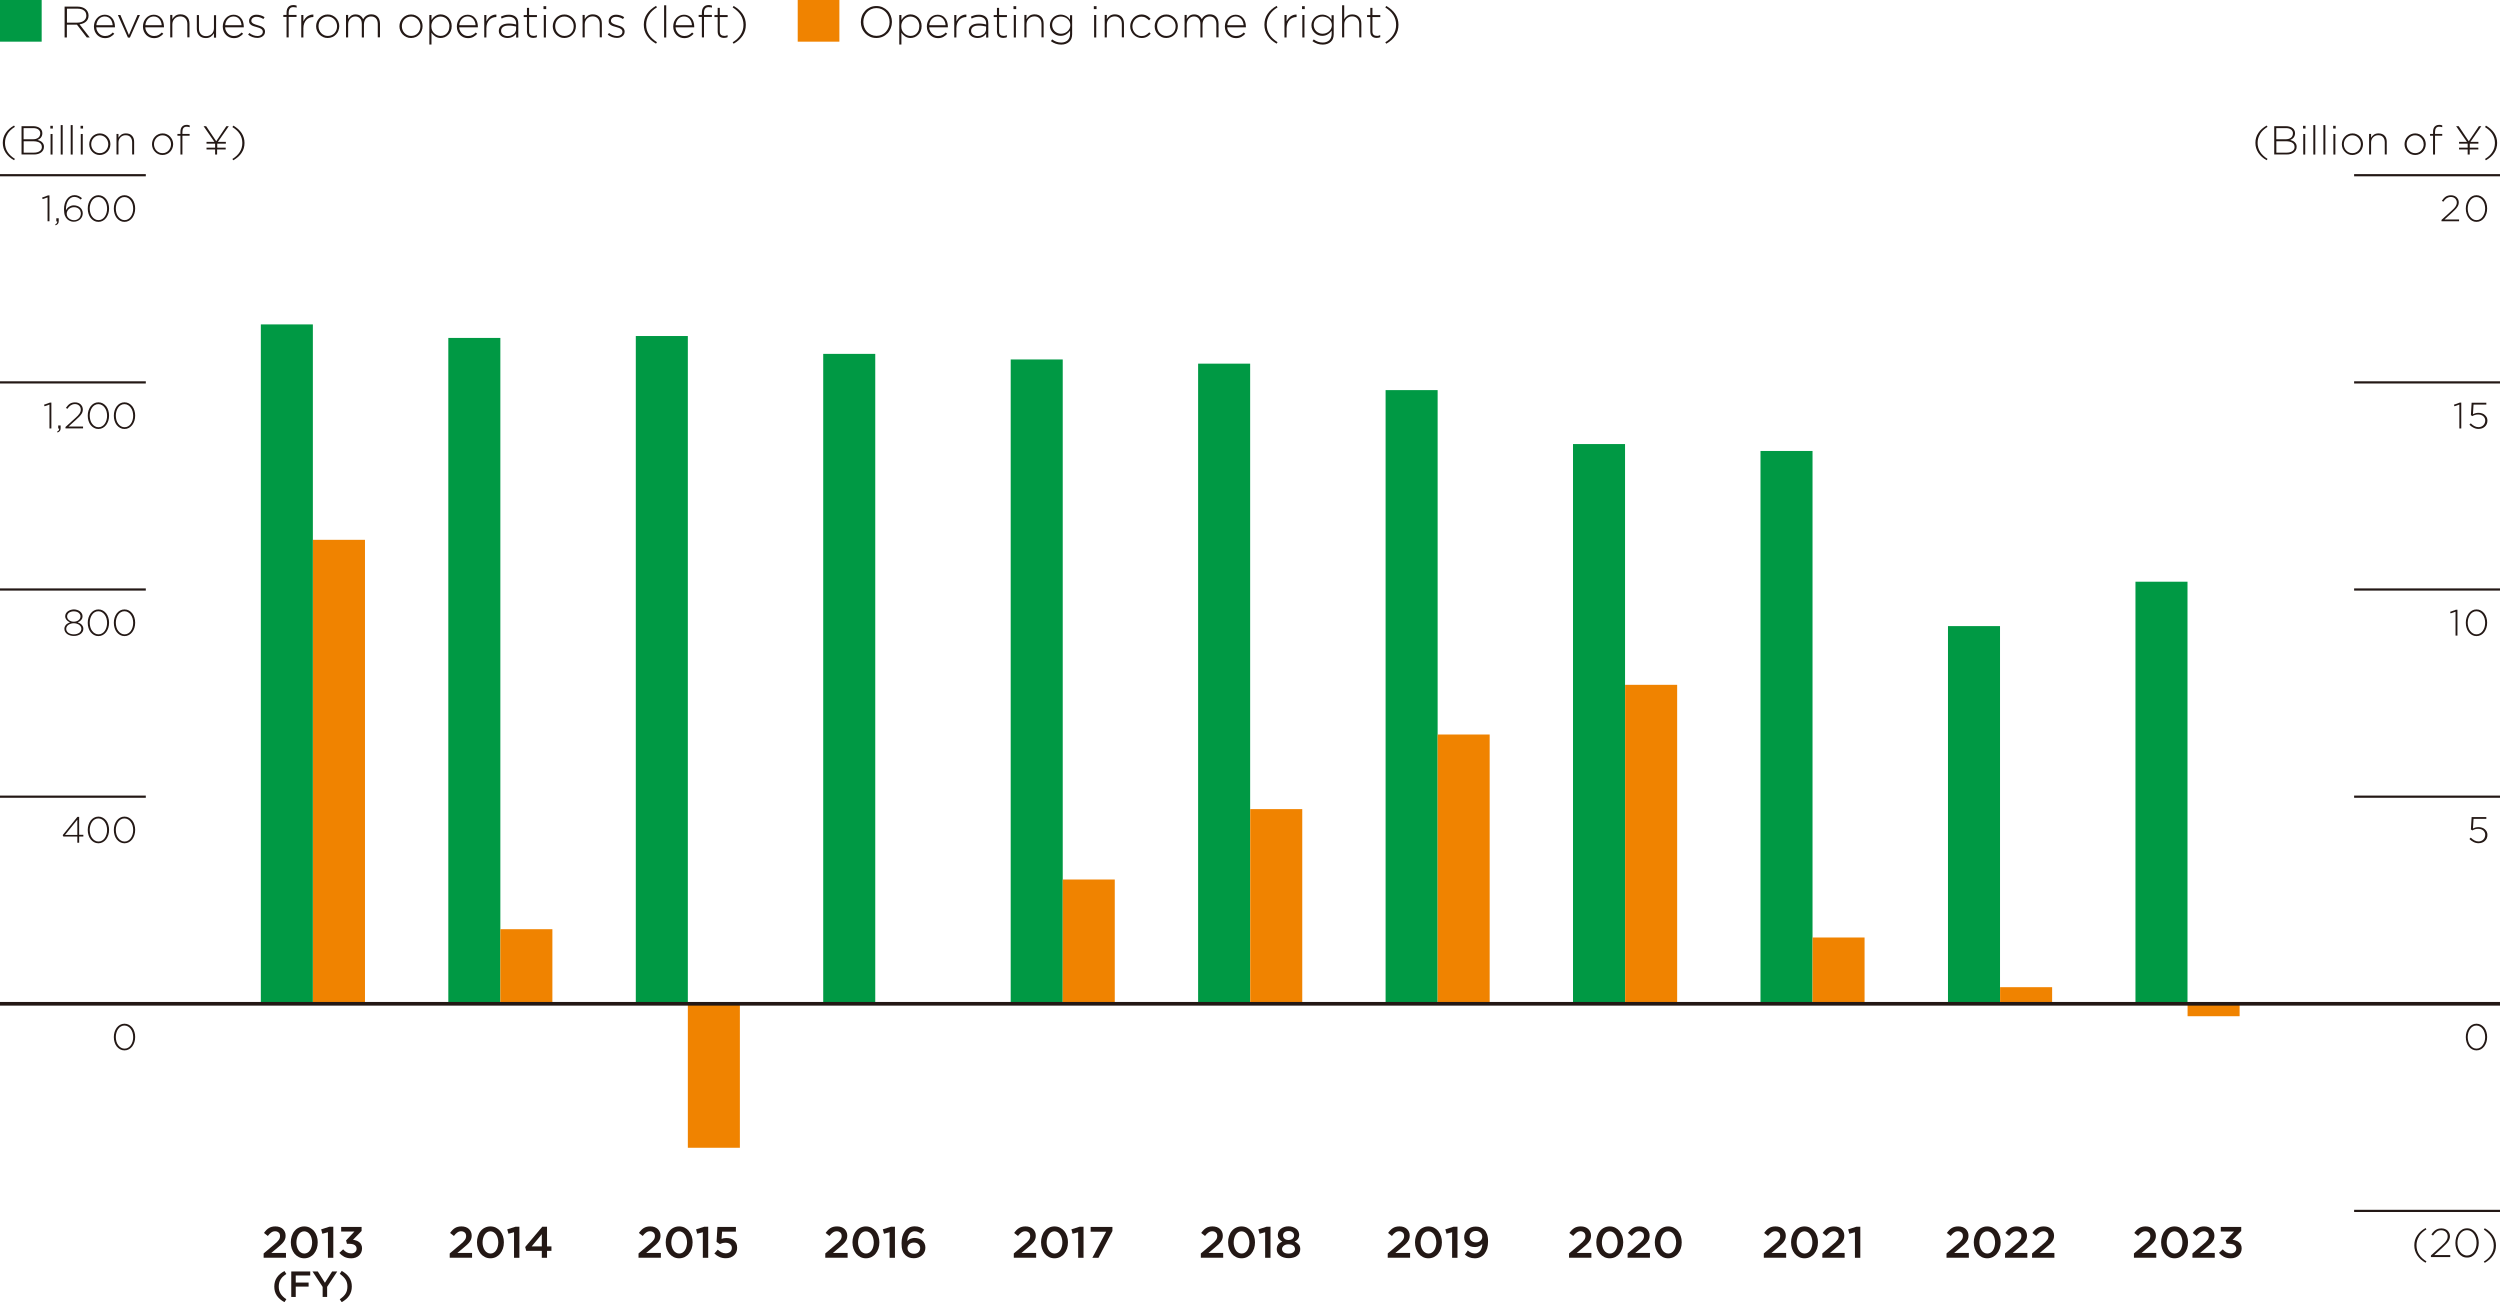 <?xml version="1.0" encoding="UTF-8"?>
<svg id="_レイヤー_2" data-name="レイヤー 2" xmlns="http://www.w3.org/2000/svg" viewBox="0 0 340.16 177.17">
  <defs>
    <style>
      .cls-1 {
        fill: #094;
      }

      .cls-2 {
        fill: #f08300;
      }

      .cls-3 {
        stroke-width: .3px;
      }

      .cls-3, .cls-4 {
        fill: none;
        stroke: #231815;
        stroke-miterlimit: 10;
      }

      .cls-4 {
        stroke-width: .5px;
      }

      .cls-5 {
        fill: #231815;
      }
    </style>
  </defs>
  <g id="base">
    <g>
      <path class="cls-5" d="m36.9,167.7c-.15.1-.3.26-.46.47l-.52-.41c.1-.14.2-.27.31-.38.1-.11.22-.2.34-.28.12-.08.26-.13.4-.17.15-.04.31-.06.5-.06.21,0,.4.03.57.09.17.06.32.15.44.26.12.11.21.25.28.4.07.15.1.33.1.51,0,.17-.02.32-.07.45-.04.13-.11.26-.2.38s-.2.25-.34.38c-.14.13-.3.27-.48.42l-.86.72h2v.65h-3.04v-.58l1.45-1.23c.14-.12.27-.23.37-.33.1-.1.18-.19.24-.28s.11-.17.13-.26c.03-.08.04-.17.04-.27,0-.21-.06-.37-.19-.48-.13-.11-.29-.17-.48-.17s-.36.05-.51.16Z"/>
      <path class="cls-5" d="m43.1,169.88c-.09.27-.21.5-.37.69-.16.2-.35.35-.58.47-.23.11-.48.17-.75.17s-.53-.06-.75-.17c-.22-.11-.42-.27-.58-.46-.16-.2-.28-.43-.37-.69-.09-.26-.13-.55-.13-.85s.04-.58.13-.85c.09-.27.21-.5.37-.69.16-.2.35-.35.58-.46.23-.11.48-.17.75-.17s.53.06.75.17c.22.11.42.27.58.46.16.2.28.43.37.69s.13.55.13.85-.04.58-.13.85Zm-.71-1.42c-.05-.18-.12-.34-.22-.48-.09-.14-.21-.24-.34-.32-.13-.08-.28-.12-.44-.12s-.31.04-.44.12c-.13.08-.24.18-.33.32-.09.13-.16.29-.21.48-.05.18-.08.38-.08.59s.02.41.08.59c.05.18.12.34.22.48.09.14.21.25.34.32.13.08.28.12.44.12s.31-.04.44-.12c.13-.08.24-.18.33-.32.09-.14.16-.29.21-.48.05-.18.08-.38.08-.58s-.03-.4-.08-.59Z"/>
      <path class="cls-5" d="m44.83,166.91h.52v4.23h-.73v-3.48l-.76.21-.16-.6,1.13-.36Z"/>
      <path class="cls-5" d="m46.42,167.58v-.64h2.78v.55l-1.17,1.2c.16.02.31.06.46.11s.28.13.4.22c.11.09.21.21.27.35.07.14.1.31.1.5s-.04.38-.11.54c-.07.16-.17.3-.3.42-.13.12-.28.21-.47.28-.18.07-.38.1-.6.1-.37,0-.68-.07-.95-.21-.26-.14-.48-.32-.66-.53l.52-.48c.15.18.31.32.49.41.17.09.38.14.61.14.21,0,.38-.06.52-.17.14-.12.21-.27.21-.47,0-.21-.09-.37-.26-.49-.17-.11-.41-.17-.71-.17h-.34l-.12-.46,1.13-1.21h-1.82Z"/>
    </g>
    <g>
      <path class="cls-5" d="m62.22,167.7c-.15.1-.3.26-.46.47l-.52-.41c.1-.14.2-.27.31-.38.1-.11.22-.2.34-.28.12-.08.26-.13.4-.17.15-.04.31-.06.5-.06.21,0,.4.03.57.09.17.06.32.15.44.26.12.11.21.25.28.4.07.15.1.33.1.51,0,.17-.02.32-.07.45-.04.13-.11.26-.2.38s-.2.25-.34.38c-.14.13-.3.27-.48.42l-.86.72h2v.65h-3.04v-.58l1.45-1.23c.14-.12.27-.23.37-.33.1-.1.18-.19.24-.28s.11-.17.13-.26c.03-.08.04-.17.04-.27,0-.21-.06-.37-.19-.48-.13-.11-.29-.17-.48-.17s-.36.05-.51.16Z"/>
      <path class="cls-5" d="m68.43,169.88c-.09.27-.21.5-.37.69-.16.2-.35.35-.58.47-.23.11-.48.17-.75.17s-.53-.06-.75-.17c-.22-.11-.42-.27-.58-.46-.16-.2-.28-.43-.37-.69-.09-.26-.13-.55-.13-.85s.04-.58.13-.85c.09-.27.21-.5.37-.69.16-.2.35-.35.58-.46.23-.11.48-.17.75-.17s.53.06.75.17c.22.11.42.27.58.46.16.2.28.43.37.69s.13.55.13.85-.04.58-.13.85Zm-.71-1.42c-.05-.18-.12-.34-.22-.48-.09-.14-.21-.24-.34-.32-.13-.08-.28-.12-.44-.12s-.31.04-.44.12c-.13.08-.24.18-.33.32-.09.13-.16.29-.21.48-.05.18-.08.38-.08.59s.02.41.08.59c.05.18.12.34.22.48.09.14.21.25.34.32.13.08.28.12.44.12s.31-.04.44-.12c.13-.08.24-.18.33-.32.09-.14.16-.29.21-.48.05-.18.08-.38.08-.58s-.03-.4-.08-.59Z"/>
      <path class="cls-5" d="m70.15,166.91h.52v4.23h-.73v-3.48l-.76.21-.16-.6,1.13-.36Z"/>
      <path class="cls-5" d="m74.43,166.91v2.68h.6v.61h-.6v.94h-.71v-.94h-2.12l-.14-.53,2.33-2.76h.63Zm-.71,1.02l-1.38,1.66h1.38v-1.66Z"/>
    </g>
    <g>
      <path class="cls-5" d="m87.91,167.7c-.15.1-.3.26-.46.47l-.52-.41c.1-.14.2-.27.31-.38.1-.11.22-.2.34-.28.12-.08.26-.13.4-.17.15-.04.31-.06.5-.06.21,0,.4.03.57.09.17.06.32.15.44.26.12.11.21.25.28.4.07.15.1.33.1.51,0,.17-.02.32-.07.45-.04.13-.11.26-.2.38s-.2.25-.34.38c-.14.13-.3.27-.48.42l-.86.72h2v.65h-3.04v-.58l1.45-1.23c.14-.12.27-.23.37-.33.1-.1.18-.19.24-.28s.11-.17.13-.26c.03-.08.04-.17.04-.27,0-.21-.06-.37-.19-.48-.13-.11-.29-.17-.48-.17s-.36.05-.51.16Z"/>
      <path class="cls-5" d="m94.11,169.88c-.09.27-.21.5-.37.69-.16.2-.35.35-.58.47-.23.11-.48.17-.75.17s-.53-.06-.75-.17c-.22-.11-.42-.27-.58-.46-.16-.2-.28-.43-.37-.69-.09-.26-.13-.55-.13-.85s.04-.58.13-.85c.09-.27.21-.5.37-.69.16-.2.35-.35.58-.46.23-.11.48-.17.75-.17s.53.06.75.17c.22.11.42.27.58.46.16.2.28.43.37.69s.13.55.13.85-.04.58-.13.85Zm-.71-1.42c-.05-.18-.12-.34-.22-.48-.09-.14-.21-.24-.34-.32-.13-.08-.28-.12-.44-.12s-.31.04-.44.12c-.13.08-.24.18-.33.32-.09.13-.16.29-.21.48-.05.18-.08.38-.08.59s.02.41.08.59c.05.18.12.34.22.48.09.14.21.25.34.32.13.08.28.12.44.12s.31-.04.44-.12c.13-.08.24-.18.33-.32.09-.14.16-.29.21-.48.05-.18.08-.38.08-.58s-.03-.4-.08-.59Z"/>
      <path class="cls-5" d="m95.84,166.91h.52v4.23h-.73v-3.48l-.76.21-.16-.6,1.13-.36Z"/>
      <path class="cls-5" d="m97.62,166.94h2.51v.65h-1.88l-.07.98c.1-.04.2-.07.3-.09.1-.02.22-.03.36-.03.2,0,.4.03.57.08.18.05.33.14.47.25.13.11.24.25.31.41s.11.36.11.58-.04.41-.11.59c-.07.18-.18.33-.32.45-.14.12-.3.22-.49.29-.19.07-.4.1-.64.1-.32,0-.61-.06-.86-.18s-.48-.27-.68-.46l.46-.53c.17.16.34.28.52.37.18.09.37.13.56.13.25,0,.45-.07.61-.2.15-.13.23-.31.23-.54s-.08-.39-.24-.51c-.16-.13-.37-.19-.63-.19-.15,0-.29.02-.42.05-.13.04-.25.08-.35.13l-.44-.29.12-2.06Z"/>
    </g>
    <g>
      <path class="cls-5" d="m113.32,167.7c-.15.1-.3.26-.46.47l-.52-.41c.1-.14.2-.27.31-.38.1-.11.22-.2.34-.28.12-.08.26-.13.4-.17.15-.04.31-.06.5-.06.21,0,.4.03.57.09.17.06.32.15.44.26.12.11.21.25.28.4.07.15.1.33.1.51,0,.17-.02.32-.07.45-.04.13-.11.26-.2.38s-.2.25-.34.38c-.14.13-.3.27-.48.42l-.86.72h2v.65h-3.04v-.58l1.45-1.23c.14-.12.27-.23.37-.33.1-.1.18-.19.24-.28s.11-.17.13-.26c.03-.08.04-.17.04-.27,0-.21-.06-.37-.19-.48-.13-.11-.29-.17-.48-.17s-.36.05-.51.16Z"/>
      <path class="cls-5" d="m119.52,169.88c-.09.27-.21.5-.37.69-.16.2-.35.35-.58.47-.23.11-.48.17-.75.17s-.53-.06-.75-.17c-.22-.11-.42-.27-.58-.46-.16-.2-.28-.43-.37-.69-.09-.26-.13-.55-.13-.85s.04-.58.13-.85c.09-.27.21-.5.37-.69.16-.2.35-.35.58-.46.23-.11.48-.17.75-.17s.53.06.75.17c.22.11.42.27.58.46.16.2.28.43.37.69s.13.55.13.85-.04.58-.13.85Zm-.71-1.42c-.05-.18-.12-.34-.22-.48-.09-.14-.21-.24-.34-.32-.13-.08-.28-.12-.44-.12s-.31.04-.44.12c-.13.08-.24.18-.33.32-.09.13-.16.29-.21.48-.05.18-.08.38-.08.59s.02.41.08.59c.05.18.12.34.22.48.09.14.21.25.34.32.13.08.28.12.44.12s.31-.04.44-.12c.13-.08.24-.18.33-.32.09-.14.16-.29.21-.48.05-.18.08-.38.08-.58s-.03-.4-.08-.59Z"/>
      <path class="cls-5" d="m121.25,166.91h.52v4.23h-.73v-3.48l-.76.21-.16-.6,1.13-.36Z"/>
      <path class="cls-5" d="m125.37,167.9c-.15-.12-.29-.21-.43-.27-.14-.06-.3-.1-.48-.1-.16,0-.3.03-.42.1-.12.07-.23.16-.31.28-.08.12-.15.26-.2.42-.05.16-.08.34-.08.53.06-.05.12-.1.18-.16s.14-.1.22-.13.17-.07.27-.09c.1-.02.21-.04.33-.04.2,0,.4.03.57.09.18.06.33.14.47.26.13.11.24.25.31.42.08.16.11.35.11.56s-.04.41-.12.58c-.08.18-.19.33-.33.45s-.3.22-.49.29c-.19.07-.4.11-.62.11-.26,0-.48-.04-.67-.11-.19-.08-.35-.18-.5-.32-.08-.08-.15-.17-.22-.27-.06-.1-.12-.21-.16-.34s-.08-.28-.1-.44-.03-.35-.03-.56c0-.32.04-.62.11-.9.08-.28.19-.52.34-.73s.34-.37.56-.49.49-.18.78-.18c.27,0,.51.04.71.12.2.08.39.2.58.34l-.4.57Zm-.41,1.38c-.15-.14-.36-.21-.63-.21-.13,0-.25.02-.35.06-.1.04-.19.09-.27.16-.07.07-.13.14-.17.24-.04.09-.06.19-.06.29,0,.22.08.4.24.55.16.14.37.22.64.22s.47-.07.62-.22c.15-.15.22-.33.22-.55s-.08-.39-.23-.53Z"/>
    </g>
    <g>
      <path class="cls-5" d="m138.97,167.7c-.15.1-.3.26-.46.47l-.52-.41c.1-.14.2-.27.31-.38.1-.11.22-.2.34-.28.12-.08.26-.13.4-.17.15-.04.31-.06.5-.06.21,0,.4.03.57.09.17.06.32.15.44.26.12.11.21.25.28.4.07.15.1.33.1.51,0,.17-.02.32-.07.45-.04.13-.11.26-.2.38s-.2.25-.34.38c-.14.13-.3.27-.48.42l-.86.72h2v.65h-3.04v-.58l1.45-1.23c.14-.12.27-.23.37-.33.1-.1.18-.19.24-.28s.11-.17.13-.26c.03-.08.04-.17.04-.27,0-.21-.06-.37-.19-.48-.13-.11-.29-.17-.48-.17s-.36.05-.51.16Z"/>
      <path class="cls-5" d="m145.18,169.88c-.09.27-.21.5-.37.69-.16.2-.35.35-.58.47-.23.11-.48.17-.75.17s-.53-.06-.75-.17c-.22-.11-.42-.27-.58-.46-.16-.2-.28-.43-.37-.69-.09-.26-.13-.55-.13-.85s.04-.58.13-.85c.09-.27.21-.5.37-.69.16-.2.35-.35.58-.46.23-.11.48-.17.75-.17s.53.06.75.17c.22.11.42.27.58.46.16.2.28.43.37.69s.13.55.13.85-.04.58-.13.85Zm-.71-1.42c-.05-.18-.12-.34-.22-.48-.09-.14-.21-.24-.34-.32-.13-.08-.28-.12-.44-.12s-.31.04-.44.12c-.13.08-.24.18-.33.32-.09.13-.16.29-.21.48-.05.18-.08.38-.08.59s.02.41.08.59c.05.18.12.34.22.48.09.14.21.25.34.32.13.08.28.12.44.12s.31-.04.44-.12c.13-.08.24-.18.33-.32.09-.14.16-.29.21-.48.05-.18.08-.38.08-.58s-.03-.4-.08-.59Z"/>
      <path class="cls-5" d="m146.91,166.91h.52v4.23h-.73v-3.48l-.76.21-.16-.6,1.13-.36Z"/>
      <path class="cls-5" d="m148.41,166.94h2.95v.56l-1.9,3.64h-.83l1.88-3.55h-2.11v-.65Z"/>
    </g>
    <g>
      <path class="cls-5" d="m164.42,167.7c-.15.1-.3.26-.46.47l-.52-.41c.1-.14.2-.27.31-.38.1-.11.22-.2.34-.28.12-.08.26-.13.4-.17.15-.04.31-.06.5-.06.21,0,.4.03.57.09.17.06.32.15.44.26.12.11.21.25.28.4.07.15.1.33.1.51,0,.17-.02.32-.07.45-.04.13-.11.26-.2.38s-.2.25-.34.38c-.14.13-.3.27-.48.42l-.86.72h2v.65h-3.04v-.58l1.45-1.23c.14-.12.27-.23.37-.33.1-.1.18-.19.24-.28s.11-.17.13-.26c.03-.08.04-.17.04-.27,0-.21-.06-.37-.19-.48-.13-.11-.29-.17-.48-.17s-.36.05-.51.16Z"/>
      <path class="cls-5" d="m170.63,169.88c-.09.27-.21.5-.37.69-.16.2-.35.35-.58.47-.23.11-.48.17-.75.17s-.53-.06-.75-.17c-.22-.11-.42-.27-.58-.46-.16-.2-.28-.43-.37-.69-.09-.26-.13-.55-.13-.85s.04-.58.13-.85c.09-.27.21-.5.37-.69.16-.2.35-.35.58-.46.23-.11.48-.17.75-.17s.53.06.75.17c.22.11.42.27.58.46.16.2.28.43.37.69s.13.55.13.85-.04.58-.13.85Zm-.71-1.42c-.05-.18-.12-.34-.22-.48-.09-.14-.21-.24-.34-.32-.13-.08-.28-.12-.44-.12s-.31.04-.44.12c-.13.08-.24.18-.33.32-.09.13-.16.29-.21.48-.05.18-.08.38-.08.59s.02.41.08.59c.05.18.12.34.22.48.09.14.21.25.34.32.13.08.28.12.44.12s.31-.04.44-.12c.13-.08.24-.18.33-.32.09-.14.16-.29.21-.48.05-.18.08-.38.08-.58s-.03-.4-.08-.59Z"/>
      <path class="cls-5" d="m172.35,166.91h.52v4.23h-.73v-3.48l-.76.21-.16-.6,1.13-.36Z"/>
      <path class="cls-5" d="m176.82,170.48c-.08.15-.19.28-.34.39-.14.11-.31.19-.51.24-.2.06-.41.08-.64.08s-.44-.03-.64-.09c-.2-.06-.37-.14-.51-.24-.14-.1-.26-.23-.34-.38-.08-.15-.12-.31-.12-.5,0-.26.07-.47.2-.64.13-.16.32-.3.56-.4-.18-.09-.32-.21-.44-.36s-.17-.34-.17-.58c0-.16.04-.31.11-.45.07-.14.17-.26.3-.36.13-.1.28-.18.46-.24.18-.06.37-.09.58-.09s.4.03.58.09c.18.06.33.14.46.24.13.1.23.22.3.36.07.14.11.29.11.45,0,.24-.06.43-.17.58-.12.15-.26.27-.44.36.23.1.41.24.55.4.14.16.21.37.21.62,0,.19-.04.36-.12.51Zm-.67-.8c-.05-.08-.11-.15-.19-.2-.08-.06-.17-.1-.28-.13-.11-.03-.22-.04-.35-.04s-.24.01-.35.04-.2.07-.28.13c-.08.06-.14.12-.19.2-.05.08-.07.17-.07.26,0,.18.08.33.23.45.16.12.37.18.65.18s.49-.06.65-.18c.16-.12.23-.27.23-.45,0-.1-.02-.18-.07-.26Zm-.27-2.01c-.14-.11-.32-.17-.55-.17s-.41.06-.55.17c-.14.11-.2.25-.2.42,0,.19.07.34.21.46.14.12.32.17.54.17s.4-.06.54-.17c.14-.12.21-.27.21-.45,0-.17-.07-.31-.2-.42Z"/>
    </g>
    <g>
      <path class="cls-5" d="m189.85,167.7c-.15.1-.3.26-.46.47l-.52-.41c.1-.14.2-.27.31-.38.1-.11.22-.2.34-.28.12-.08.26-.13.4-.17.15-.04.31-.06.5-.06.21,0,.4.03.57.09.17.06.32.15.44.26.12.11.21.25.28.4.07.15.1.33.1.51,0,.17-.02.32-.07.45-.04.13-.11.26-.2.38s-.2.25-.34.38c-.14.13-.3.27-.48.42l-.86.72h2v.65h-3.04v-.58l1.45-1.23c.14-.12.27-.23.37-.33.1-.1.18-.19.24-.28s.11-.17.13-.26c.03-.08.04-.17.04-.27,0-.21-.06-.37-.19-.48-.13-.11-.29-.17-.48-.17s-.36.05-.51.16Z"/>
      <path class="cls-5" d="m196.06,169.88c-.09.27-.21.5-.37.69-.16.2-.35.35-.58.47-.23.11-.48.17-.75.17s-.53-.06-.75-.17c-.22-.11-.42-.27-.58-.46-.16-.2-.28-.43-.37-.69-.09-.26-.13-.55-.13-.85s.04-.58.13-.85c.09-.27.21-.5.37-.69.16-.2.35-.35.58-.46.23-.11.48-.17.75-.17s.53.06.75.17c.22.11.42.27.58.46.16.2.28.43.37.69.09.26.13.55.13.85s-.04.58-.13.85Zm-.71-1.42c-.05-.18-.12-.34-.22-.48-.09-.14-.21-.24-.34-.32-.13-.08-.28-.12-.44-.12s-.31.04-.44.12c-.13.08-.24.18-.33.32-.09.13-.16.29-.21.48-.05.18-.08.38-.08.59s.02.41.08.59c.05.18.12.34.22.48.09.14.21.25.34.32.13.08.28.12.44.12s.31-.04.44-.12c.13-.08.24-.18.33-.32.09-.14.16-.29.21-.48.05-.18.08-.38.08-.58s-.03-.4-.08-.59Z"/>
      <path class="cls-5" d="m197.79,166.91h.52v4.23h-.73v-3.48l-.76.21-.16-.6,1.13-.36Z"/>
      <path class="cls-5" d="m202.35,169.85c-.08.28-.2.52-.35.72-.15.2-.34.36-.57.47-.22.11-.48.17-.76.17s-.54-.05-.76-.14c-.21-.09-.41-.21-.59-.36l.4-.56c.16.14.31.24.46.3.15.06.31.1.5.1.16,0,.29-.03.42-.1s.23-.16.31-.27c.09-.12.15-.26.2-.42.05-.16.08-.34.08-.53-.1.13-.24.23-.4.32-.16.08-.36.13-.58.13s-.43-.03-.61-.09c-.18-.06-.34-.15-.47-.27-.13-.12-.23-.26-.3-.42-.07-.16-.11-.35-.11-.55s.04-.4.11-.58c.08-.18.18-.33.32-.46.14-.13.3-.23.5-.31.19-.07.4-.11.64-.11.26,0,.49.04.67.11s.35.19.5.33c.16.16.28.36.37.61.09.25.14.58.14,1,0,.34-.04.65-.12.93Zm-.73-1.88c-.04-.09-.1-.18-.18-.25-.08-.07-.17-.12-.28-.17s-.23-.06-.36-.06c-.26,0-.47.08-.62.23-.15.15-.22.34-.22.56s.08.41.23.55c.15.14.36.21.63.21.13,0,.25-.02.36-.06s.2-.09.27-.17c.07-.07.13-.15.17-.24.04-.09.06-.19.06-.29,0-.11-.02-.21-.06-.31Z"/>
    </g>
    <g>
      <path class="cls-5" d="m214.52,167.7c-.15.1-.3.26-.46.47l-.52-.41c.1-.14.2-.27.31-.38.1-.11.22-.2.34-.28.12-.08.26-.13.4-.17.15-.04.31-.06.5-.06.21,0,.4.03.57.09.17.06.32.15.44.26.12.11.21.25.28.4.07.15.1.33.1.51,0,.17-.02.32-.07.45-.04.13-.11.26-.2.38s-.2.25-.34.38c-.14.13-.3.27-.48.42l-.86.72h2v.65h-3.04v-.58l1.45-1.23c.14-.12.27-.23.37-.33.1-.1.18-.19.24-.28s.11-.17.13-.26c.03-.08.04-.17.04-.27,0-.21-.06-.37-.19-.48-.13-.11-.29-.17-.48-.17s-.36.05-.51.16Z"/>
      <path class="cls-5" d="m220.73,169.88c-.09.27-.21.5-.37.69-.16.2-.35.35-.58.47-.23.11-.48.17-.75.17s-.53-.06-.75-.17c-.22-.11-.42-.27-.58-.46-.16-.2-.28-.43-.37-.69-.09-.26-.13-.55-.13-.85s.04-.58.13-.85c.09-.27.21-.5.37-.69.16-.2.35-.35.58-.46.23-.11.48-.17.75-.17s.53.06.75.17c.22.11.42.27.58.46.16.2.28.43.37.69s.13.55.13.85-.04.58-.13.85Zm-.71-1.42c-.05-.18-.12-.34-.22-.48-.09-.14-.21-.24-.34-.32-.13-.08-.28-.12-.44-.12s-.31.04-.44.12c-.13.08-.24.18-.33.32-.09.13-.16.29-.21.48-.05.18-.08.38-.08.59s.02.41.08.59c.05.18.12.34.22.48.09.14.21.25.34.32.13.08.28.12.44.12s.31-.04.44-.12c.13-.08.24-.18.33-.32.09-.14.16-.29.21-.48.05-.18.08-.38.08-.58s-.03-.4-.08-.59Z"/>
      <path class="cls-5" d="m222.49,167.7c-.15.1-.3.26-.46.47l-.52-.41c.1-.14.2-.27.31-.38.1-.11.22-.2.34-.28.12-.08.26-.13.4-.17.15-.04.31-.06.5-.06.21,0,.4.03.57.09.17.06.32.15.44.26.12.11.21.25.28.4.07.15.1.33.1.51,0,.17-.02.32-.07.45-.04.13-.11.26-.2.38s-.2.25-.34.38c-.14.13-.3.27-.48.42l-.86.72h2v.65h-3.04v-.58l1.45-1.23c.14-.12.27-.23.37-.33.1-.1.18-.19.24-.28s.11-.17.13-.26c.03-.08.04-.17.04-.27,0-.21-.06-.37-.19-.48-.13-.11-.29-.17-.48-.17s-.36.05-.51.16Z"/>
      <path class="cls-5" d="m228.69,169.88c-.09.27-.21.5-.37.69-.16.2-.35.35-.58.47-.23.11-.48.17-.75.17s-.53-.06-.75-.17c-.22-.11-.42-.27-.58-.46-.16-.2-.28-.43-.37-.69-.09-.26-.13-.55-.13-.85s.04-.58.13-.85c.09-.27.21-.5.37-.69.16-.2.35-.35.58-.46.23-.11.48-.17.75-.17s.53.06.75.17c.22.11.42.27.58.46.16.2.28.43.37.69s.13.55.13.85-.04.58-.13.85Zm-.71-1.42c-.05-.18-.12-.34-.22-.48-.09-.14-.21-.24-.34-.32-.13-.08-.28-.12-.44-.12s-.31.04-.44.12c-.13.08-.24.18-.33.32-.09.13-.16.29-.21.48-.05.18-.08.38-.08.59s.02.41.08.59c.05.18.12.34.22.48.09.14.21.25.34.32.13.08.28.12.44.12s.31-.04.44-.12c.13-.08.24-.18.33-.32.09-.14.16-.29.21-.48.05-.18.08-.38.08-.58s-.03-.4-.08-.59Z"/>
    </g>
    <g>
      <path class="cls-5" d="m241.02,167.7c-.15.1-.3.26-.46.47l-.52-.41c.1-.14.2-.27.31-.38.1-.11.22-.2.34-.28.12-.08.26-.13.4-.17.15-.04.31-.06.5-.06.21,0,.4.03.57.09.17.06.32.15.44.26.12.11.21.25.28.4.07.15.1.33.1.51,0,.17-.02.32-.07.45-.04.13-.11.26-.2.38s-.2.25-.34.38c-.14.13-.3.27-.48.42l-.86.72h2v.65h-3.04v-.58l1.45-1.23c.14-.12.27-.23.37-.33.1-.1.18-.19.24-.28s.11-.17.13-.26c.03-.08.04-.17.04-.27,0-.21-.06-.37-.19-.48-.13-.11-.29-.17-.48-.17s-.36.05-.51.16Z"/>
      <path class="cls-5" d="m247.23,169.88c-.09.27-.21.5-.37.69-.16.2-.35.35-.58.47-.23.11-.48.17-.75.17s-.53-.06-.75-.17c-.22-.11-.42-.27-.58-.46-.16-.2-.28-.43-.37-.69-.09-.26-.13-.55-.13-.85s.04-.58.13-.85c.09-.27.21-.5.37-.69.16-.2.35-.35.58-.46.23-.11.48-.17.75-.17s.53.06.75.17c.22.11.42.27.58.46.16.2.28.43.37.69s.13.55.13.85-.04.58-.13.85Zm-.71-1.42c-.05-.18-.12-.34-.22-.48-.09-.14-.21-.24-.34-.32-.13-.08-.28-.12-.44-.12s-.31.04-.44.12c-.13.08-.24.18-.33.32-.09.13-.16.29-.21.48-.05.18-.08.38-.08.59s.02.41.08.59c.05.18.12.34.22.48.09.14.21.25.34.32.13.08.28.12.44.12s.31-.04.44-.12c.13-.08.24-.18.33-.32.09-.14.16-.29.21-.48.05-.18.08-.38.08-.58s-.03-.4-.08-.59Z"/>
      <path class="cls-5" d="m248.98,167.7c-.15.1-.3.26-.46.47l-.52-.41c.1-.14.2-.27.31-.38.1-.11.22-.2.34-.28.12-.08.26-.13.4-.17.15-.04.31-.06.5-.06.21,0,.4.03.57.09.17.06.32.15.44.26.12.11.21.25.28.4.07.15.1.33.1.51,0,.17-.02.32-.07.45-.04.13-.11.26-.2.38s-.2.25-.34.38c-.14.13-.3.27-.48.42l-.86.72h2v.65h-3.04v-.58l1.45-1.23c.14-.12.27-.23.37-.33.1-.1.18-.19.24-.28s.11-.17.13-.26c.03-.08.04-.17.04-.27,0-.21-.06-.37-.19-.48-.13-.11-.29-.17-.48-.17s-.36.05-.51.16Z"/>
      <path class="cls-5" d="m252.6,166.91h.52v4.23h-.73v-3.48l-.76.21-.16-.6,1.13-.36Z"/>
    </g>
    <g>
      <path class="cls-5" d="m265.88,167.7c-.15.1-.3.26-.46.47l-.52-.41c.1-.14.2-.27.31-.38.1-.11.22-.2.34-.28.12-.08.26-.13.4-.17.15-.04.31-.06.5-.06.21,0,.4.03.57.09.17.06.32.15.44.26.12.11.21.25.28.4.07.15.1.33.1.51,0,.17-.02.32-.07.45-.04.13-.11.26-.2.38s-.2.25-.34.38c-.14.13-.3.27-.48.42l-.86.72h2v.65h-3.04v-.58l1.45-1.23c.14-.12.27-.23.37-.33.1-.1.18-.19.24-.28s.11-.17.13-.26c.03-.08.04-.17.04-.27,0-.21-.06-.37-.19-.48-.13-.11-.29-.17-.48-.17s-.36.05-.51.16Z"/>
      <path class="cls-5" d="m272.09,169.88c-.09.27-.21.5-.37.69-.16.2-.35.35-.58.47-.23.11-.48.17-.75.17s-.53-.06-.75-.17c-.22-.11-.42-.27-.58-.46-.16-.2-.28-.43-.37-.69-.09-.26-.13-.55-.13-.85s.04-.58.13-.85c.09-.27.21-.5.37-.69.16-.2.35-.35.58-.46.23-.11.48-.17.75-.17s.53.06.75.17c.22.11.42.27.58.46.16.2.28.43.37.69s.13.55.13.85-.04.58-.13.85Zm-.71-1.42c-.05-.18-.12-.34-.22-.48-.09-.14-.21-.24-.34-.32-.13-.08-.28-.12-.44-.12s-.31.04-.44.12c-.13.08-.24.18-.33.32-.09.13-.16.29-.21.48-.05.18-.08.38-.08.59s.02.41.08.59c.05.18.12.34.22.48.09.14.21.25.34.32.13.08.28.12.44.12s.31-.04.44-.12c.13-.08.24-.18.33-.32.09-.14.16-.29.21-.48.05-.18.08-.38.08-.58s-.03-.4-.08-.59Z"/>
      <path class="cls-5" d="m273.84,167.7c-.15.1-.3.26-.46.47l-.52-.41c.1-.14.2-.27.31-.38.1-.11.22-.2.34-.28.12-.08.26-.13.4-.17.15-.04.31-.06.5-.06.21,0,.4.03.57.09.17.06.32.15.44.26.12.11.21.25.28.4.07.15.1.33.1.51,0,.17-.02.32-.07.45-.04.13-.11.26-.2.38s-.2.25-.34.38c-.14.13-.3.27-.48.42l-.86.72h2v.65h-3.04v-.58l1.45-1.23c.14-.12.27-.23.37-.33.1-.1.18-.19.24-.28s.11-.17.13-.26c.03-.08.04-.17.04-.27,0-.21-.06-.37-.19-.48-.13-.11-.29-.17-.48-.17s-.36.05-.51.16Z"/>
      <path class="cls-5" d="m277.52,167.7c-.15.1-.3.26-.46.47l-.52-.41c.1-.14.2-.27.31-.38.1-.11.22-.2.34-.28.12-.08.26-.13.4-.17.15-.04.31-.06.5-.06.21,0,.4.03.57.09.17.06.32.15.44.26.12.11.21.25.28.4.07.15.1.33.1.51,0,.17-.02.32-.07.45-.04.13-.11.26-.2.38s-.2.25-.34.38c-.14.13-.3.27-.48.42l-.86.72h2v.65h-3.04v-.58l1.45-1.23c.14-.12.27-.23.37-.33.1-.1.18-.19.24-.28s.11-.17.13-.26c.03-.08.04-.17.04-.27,0-.21-.06-.37-.19-.48-.13-.11-.29-.17-.48-.17s-.36.05-.51.16Z"/>
    </g>
    <line class="cls-3" y1="108.4" x2="19.84" y2="108.4"/>
    <g>
      <path class="cls-5" d="m10.77,111.15v2.44h.57v.23h-.57v.85h-.25v-.85h-1.9l-.09-.19,2-2.48h.23Zm-.25.38l-1.67,2.07h1.67v-2.07Z"/>
      <path class="cls-5" d="m14.74,113.61c-.07.22-.17.41-.29.58-.13.17-.28.3-.46.4s-.38.15-.6.15-.42-.05-.6-.15-.33-.23-.46-.39-.22-.36-.29-.58c-.07-.22-.1-.45-.1-.69s.03-.47.1-.69c.07-.22.17-.41.29-.58.13-.17.28-.3.46-.4.18-.1.38-.15.6-.15s.42.05.6.15.33.23.46.39.22.36.29.58c.07.22.1.45.1.69s-.03.47-.1.69Zm-.25-1.27c-.06-.19-.13-.36-.24-.5-.1-.15-.23-.26-.38-.35-.15-.09-.31-.13-.49-.13s-.34.04-.49.13c-.15.09-.27.2-.37.35-.1.15-.18.31-.23.5-.06.19-.08.39-.08.59s.03.4.08.59c.05.19.13.36.24.5.1.15.23.26.38.35.15.09.31.13.49.13s.34-.04.49-.13c.15-.09.27-.2.37-.35.1-.15.18-.31.23-.5.06-.19.08-.39.08-.59s-.03-.4-.08-.59Z"/>
      <path class="cls-5" d="m18.29,113.61c-.07.22-.17.41-.29.58-.13.17-.28.3-.46.4s-.38.15-.6.15-.42-.05-.6-.15-.33-.23-.46-.39-.22-.36-.29-.58c-.07-.22-.1-.45-.1-.69s.03-.47.1-.69c.07-.22.17-.41.29-.58.13-.17.28-.3.46-.4.18-.1.38-.15.6-.15s.42.05.6.15.33.23.46.39.22.36.29.58c.07.22.1.45.1.69s-.03.47-.1.69Zm-.25-1.27c-.06-.19-.13-.36-.24-.5-.1-.15-.23-.26-.38-.35-.15-.09-.31-.13-.49-.13s-.34.04-.49.13c-.15.09-.27.2-.37.35-.1.15-.18.31-.23.5-.06.19-.08.39-.08.59s.03.4.08.59c.05.19.13.36.24.5.1.15.23.26.38.35.15.09.31.13.49.13s.34-.04.49-.13c.15-.09.27-.2.37-.35.1-.15.18-.31.23-.5.06-.19.08-.39.08-.59s-.03-.4-.08-.59Z"/>
    </g>
    <line class="cls-3" y1="80.21" x2="19.84" y2="80.21"/>
    <g>
      <path class="cls-5" d="m11.24,85.95c-.07.12-.16.23-.27.31-.12.09-.25.15-.41.2s-.33.07-.51.07-.35-.02-.51-.07-.3-.12-.41-.2c-.12-.09-.21-.19-.27-.31-.07-.12-.1-.26-.1-.4,0-.1.02-.2.06-.29s.09-.17.16-.25.15-.14.25-.19c.09-.06.2-.1.31-.14-.09-.03-.17-.08-.25-.13-.08-.05-.15-.11-.21-.18-.06-.07-.11-.14-.15-.23-.04-.09-.06-.18-.06-.29,0-.14.03-.26.1-.38.07-.11.15-.21.26-.29.11-.08.24-.14.38-.19.14-.04.29-.07.44-.07s.3.02.44.07c.14.04.27.11.38.19.11.08.2.18.26.29.07.11.1.24.1.38,0,.11-.02.2-.05.29-.04.08-.08.16-.15.23-.06.07-.13.13-.21.18-.08.05-.16.09-.25.13.11.04.21.08.31.14.09.06.18.12.24.19s.12.16.16.25.06.19.06.29c0,.15-.03.28-.1.4Zm-.25-.69c-.05-.09-.13-.17-.22-.24-.09-.07-.2-.12-.33-.16s-.26-.06-.4-.06-.28.02-.4.06-.23.09-.33.16c-.09.07-.17.15-.22.24s-.08.19-.08.3c0,.1.02.2.07.29.05.09.11.17.2.24.09.07.2.12.33.16s.27.06.43.06.3-.02.43-.06.24-.09.33-.16c.09-.07.16-.15.2-.24.05-.09.07-.19.07-.29,0-.11-.03-.21-.08-.3Zm-.11-1.67c-.05-.08-.11-.16-.19-.22-.08-.06-.18-.11-.29-.14-.11-.03-.23-.05-.36-.05s-.25.02-.36.05c-.11.03-.21.08-.29.14-.08.06-.15.13-.19.22-.05.08-.07.17-.07.27,0,.11.02.21.07.3s.11.16.2.23c.08.06.18.11.29.15s.23.05.35.05.24-.02.35-.05c.11-.04.21-.08.29-.15.08-.06.15-.14.2-.23s.07-.19.07-.3c0-.1-.02-.19-.07-.27Z"/>
      <path class="cls-5" d="m14.74,85.42c-.07.22-.17.41-.29.58-.13.17-.28.3-.46.4s-.38.15-.6.15-.42-.05-.6-.15-.33-.23-.46-.39-.22-.36-.29-.58c-.07-.22-.1-.45-.1-.69s.03-.47.1-.69c.07-.22.17-.41.29-.58.13-.17.28-.3.46-.4.18-.1.38-.15.6-.15s.42.05.6.15.33.23.46.39.22.36.29.58c.07.22.1.45.1.69s-.03.47-.1.69Zm-.25-1.27c-.06-.19-.13-.36-.24-.5-.1-.15-.23-.26-.38-.35-.15-.09-.31-.13-.49-.13s-.34.04-.49.13c-.15.09-.27.2-.37.35-.1.15-.18.31-.23.5-.06.19-.08.39-.08.59s.03.4.08.59c.05.19.13.36.24.5.1.15.23.26.38.35.15.09.31.13.49.13s.34-.04.49-.13c.15-.09.27-.2.37-.35.1-.15.18-.31.23-.5.06-.19.08-.39.08-.59s-.03-.4-.08-.59Z"/>
      <path class="cls-5" d="m18.29,85.42c-.07.22-.17.41-.29.58-.13.17-.28.3-.46.4s-.38.15-.6.15-.42-.05-.6-.15-.33-.23-.46-.39-.22-.36-.29-.58c-.07-.22-.1-.45-.1-.69s.03-.47.1-.69c.07-.22.17-.41.29-.58.13-.17.28-.3.46-.4.18-.1.38-.15.6-.15s.42.05.6.15.33.23.46.39.22.36.29.58c.07.22.1.45.1.69s-.03.47-.1.69Zm-.25-1.27c-.06-.19-.13-.36-.24-.5-.1-.15-.23-.26-.38-.35-.15-.09-.31-.13-.49-.13s-.34.04-.49.13c-.15.09-.27.2-.37.35-.1.15-.18.31-.23.5-.06.19-.08.39-.08.59s.03.4.08.59c.05.19.13.36.24.5.1.15.23.26.38.35.15.09.31.13.49.13s.34-.04.49-.13c.15-.09.27-.2.37-.35.1-.15.18-.31.23-.5.06-.19.08-.39.08-.59s-.03-.4-.08-.59Z"/>
    </g>
    <line class="cls-3" y1="52.03" x2="19.84" y2="52.03"/>
    <g>
      <path class="cls-5" d="m6.79,54.78h.2v3.52h-.26v-3.25l-.67.23-.07-.21.8-.29Z"/>
      <path class="cls-5" d="m8,58.54c.04-.06.06-.14.05-.23h-.13v-.42h.33v.37c0,.16-.03.28-.1.37s-.17.16-.32.22l-.06-.12c.11-.06.18-.12.23-.18Z"/>
      <path class="cls-5" d="m9.62,55.15c-.16.11-.31.27-.46.48l-.19-.13c.08-.12.16-.22.24-.31s.17-.17.27-.24c.1-.07.21-.12.33-.15.12-.04.26-.05.41-.05s.29.02.42.07c.13.05.24.12.33.2.09.09.16.19.22.31.05.12.08.25.08.38,0,.12-.02.23-.05.34s-.09.21-.16.31c-.07.1-.16.22-.27.33-.11.12-.24.24-.4.38l-1.07.97h1.98v.25h-2.39v-.19l1.3-1.18c.14-.13.27-.25.37-.35.1-.11.18-.21.24-.3s.1-.18.13-.27c.03-.09.04-.18.04-.27,0-.11-.02-.22-.06-.31s-.1-.17-.17-.24-.16-.11-.25-.15c-.1-.03-.2-.05-.3-.05-.22,0-.41.06-.57.17Z"/>
      <path class="cls-5" d="m14.74,57.24c-.07.22-.17.41-.29.58-.13.17-.28.3-.46.4s-.38.15-.6.15-.42-.05-.6-.15-.33-.23-.46-.39-.22-.36-.29-.58c-.07-.22-.1-.45-.1-.69s.03-.47.1-.69c.07-.22.17-.41.29-.58.13-.17.28-.3.46-.4.18-.1.38-.15.6-.15s.42.05.6.15.33.23.46.39.22.36.29.58c.07.22.1.45.1.69s-.03.47-.1.69Zm-.25-1.27c-.06-.19-.13-.36-.24-.5-.1-.15-.23-.26-.38-.35-.15-.09-.31-.13-.49-.13s-.34.04-.49.13c-.15.09-.27.2-.37.35-.1.15-.18.31-.23.5-.06.19-.08.39-.08.59s.03.4.08.59c.05.19.13.36.24.5.1.15.23.26.38.35.15.09.31.13.49.13s.34-.04.49-.13c.15-.09.27-.2.37-.35.1-.15.18-.31.23-.5.06-.19.08-.39.08-.59s-.03-.4-.08-.59Z"/>
      <path class="cls-5" d="m18.29,57.24c-.07.22-.17.41-.29.58-.13.17-.28.3-.46.4s-.38.15-.6.15-.42-.05-.6-.15-.33-.23-.46-.39-.22-.36-.29-.58c-.07-.22-.1-.45-.1-.69s.03-.47.1-.69c.07-.22.17-.41.29-.58.13-.17.28-.3.46-.4.18-.1.38-.15.6-.15s.42.05.6.15.33.23.46.39.22.36.29.58c.07.22.1.45.1.69s-.03.47-.1.69Zm-.25-1.27c-.06-.19-.13-.36-.24-.5-.1-.15-.23-.26-.38-.35-.15-.09-.31-.13-.49-.13s-.34.04-.49.13c-.15.09-.27.2-.37.35-.1.15-.18.31-.23.5-.06.19-.08.39-.08.59s.03.4.08.59c.05.19.13.36.24.5.1.15.23.26.38.35.15.09.31.13.49.13s.34-.04.49-.13c.15-.09.27-.2.37-.35.1-.15.18-.31.23-.5.06-.19.08-.39.08-.59s-.03-.4-.08-.59Z"/>
    </g>
    <line class="cls-3" y1="23.84" x2="19.84" y2="23.84"/>
    <g>
      <path class="cls-5" d="m6.53,26.59h.2v3.52h-.26v-3.25l-.67.23-.07-.21.8-.29Z"/>
      <path class="cls-5" d="m7.74,30.35c.04-.06.06-.14.05-.23h-.13v-.42h.33v.37c0,.16-.03.28-.1.37s-.17.16-.32.22l-.06-.12c.11-.06.18-.12.23-.18Z"/>
      <path class="cls-5" d="m10.99,27.16c-.14-.12-.27-.21-.41-.27-.14-.06-.29-.1-.46-.1-.18,0-.34.04-.48.13s-.27.21-.37.37c-.1.16-.18.35-.23.57-.05.22-.07.47-.07.74.05-.08.11-.17.17-.24.07-.08.14-.15.23-.21s.19-.11.3-.15c.11-.04.24-.06.38-.06.16,0,.31.03.46.08.15.05.28.12.39.22.11.09.2.21.26.34.06.13.1.28.1.43,0,.17-.03.32-.09.46-.06.14-.15.27-.26.37s-.24.18-.39.24c-.15.06-.31.09-.48.09s-.35-.03-.5-.1c-.15-.06-.28-.15-.39-.25-.07-.07-.14-.15-.19-.23-.05-.08-.1-.18-.14-.29-.04-.11-.07-.23-.08-.37-.02-.14-.03-.3-.03-.48,0-.26.03-.51.1-.74.07-.23.16-.43.29-.6.12-.17.27-.31.45-.41.18-.1.37-.15.59-.15.2,0,.38.04.54.11.16.07.32.17.47.3l-.17.2Zm-.05,1.54c-.05-.1-.11-.19-.2-.27-.08-.08-.18-.13-.3-.18-.11-.04-.24-.06-.38-.06s-.28.03-.4.08c-.12.05-.22.12-.31.2-.08.08-.15.17-.2.28-.05.1-.07.21-.07.32,0,.13.02.24.07.35.05.11.12.2.21.28.09.08.19.14.32.19.12.05.25.07.39.07s.27-.02.38-.07c.11-.05.21-.11.29-.19s.15-.18.19-.29.07-.23.07-.35-.02-.23-.07-.33Z"/>
      <path class="cls-5" d="m14.74,29.06c-.07.22-.17.41-.29.58-.13.17-.28.3-.46.4s-.38.15-.6.15-.42-.05-.6-.15-.33-.23-.46-.39-.22-.36-.29-.58c-.07-.22-.1-.45-.1-.69s.03-.47.1-.69c.07-.22.17-.41.29-.58.13-.17.28-.3.46-.4.18-.1.38-.15.6-.15s.42.05.6.15.33.23.46.39.22.36.29.58c.07.22.1.45.1.69s-.03.47-.1.69Zm-.25-1.27c-.06-.19-.13-.36-.24-.5-.1-.15-.23-.26-.38-.35-.15-.09-.31-.13-.49-.13s-.34.04-.49.13c-.15.09-.27.2-.37.35-.1.15-.18.31-.23.5-.06.19-.08.39-.08.59s.03.4.08.59c.05.19.13.36.24.5.1.15.23.26.38.35.15.09.31.13.49.13s.34-.04.49-.13c.15-.09.27-.2.37-.35.1-.15.18-.31.23-.5.06-.19.08-.39.08-.59s-.03-.4-.08-.59Z"/>
      <path class="cls-5" d="m18.29,29.06c-.07.22-.17.41-.29.58-.13.17-.28.3-.46.4s-.38.15-.6.15-.42-.05-.6-.15-.33-.23-.46-.39-.22-.36-.29-.58c-.07-.22-.1-.45-.1-.69s.03-.47.1-.69c.07-.22.17-.41.29-.58.13-.17.28-.3.46-.4.18-.1.38-.15.6-.15s.42.05.6.15.33.23.46.39.22.36.29.58c.07.22.1.45.1.69s-.03.47-.1.69Zm-.25-1.27c-.06-.19-.13-.36-.24-.5-.1-.15-.23-.26-.38-.35-.15-.09-.31-.13-.49-.13s-.34.04-.49.13c-.15.09-.27.2-.37.35-.1.15-.18.31-.23.5-.06.19-.08.39-.08.59s.03.4.08.59c.05.19.13.36.24.5.1.15.23.26.38.35.15.09.31.13.49.13s.34-.04.49-.13c.15-.09.27-.2.37-.35.1-.15.18-.31.23-.5.06-.19.08-.39.08-.59s-.03-.4-.08-.59Z"/>
    </g>
    <line class="cls-3" x1="320.31" y1="164.76" x2="340.16" y2="164.76"/>
    <path class="cls-5" d="m338.31,141.79c-.07.22-.17.41-.29.58-.13.17-.28.3-.46.4-.18.1-.38.15-.6.15s-.42-.05-.6-.15c-.18-.1-.33-.23-.46-.39s-.22-.36-.29-.58c-.07-.22-.1-.45-.1-.69s.03-.47.1-.69.17-.41.29-.58c.13-.17.28-.3.46-.4.18-.1.38-.15.6-.15s.42.05.6.15c.18.1.33.23.46.39s.22.36.29.58c.07.22.1.45.1.69s-.03.47-.1.69Zm-.25-1.27c-.06-.19-.13-.36-.24-.5-.1-.15-.23-.26-.38-.35-.15-.09-.31-.13-.49-.13s-.34.04-.49.13c-.15.09-.27.2-.37.35-.1.15-.18.31-.24.5-.05.19-.08.39-.08.59s.03.4.08.59.13.36.24.5.23.26.38.35.31.13.49.13.34-.04.49-.13c.15-.09.27-.2.37-.35s.18-.31.24-.5c.05-.19.08-.39.08-.59s-.03-.4-.08-.59Z"/>
    <path class="cls-5" d="m18.29,141.79c-.07.22-.17.41-.29.58-.13.17-.28.3-.46.4s-.38.15-.6.15-.42-.05-.6-.15-.33-.23-.46-.39-.22-.36-.29-.58c-.07-.22-.1-.45-.1-.69s.03-.47.1-.69c.07-.22.17-.41.29-.58.13-.17.28-.3.46-.4.18-.1.38-.15.6-.15s.42.05.6.15.33.23.46.39.22.36.29.58c.07.22.1.45.1.69s-.03.47-.1.69Zm-.25-1.27c-.06-.19-.13-.36-.24-.5-.1-.15-.23-.26-.38-.35-.15-.09-.31-.13-.49-.13s-.34.04-.49.13c-.15.09-.27.2-.37.35-.1.15-.18.31-.23.5-.06.19-.08.39-.08.59s.03.4.08.59c.05.19.13.36.24.5.1.15.23.26.38.35.15.09.31.13.49.13s.34-.04.49-.13c.15-.09.27-.2.37-.35.1-.15.18-.31.23-.5.06-.19.08-.39.08-.59s-.03-.4-.08-.59Z"/>
    <line class="cls-3" x1="320.31" y1="108.4" x2="340.16" y2="108.4"/>
    <path class="cls-5" d="m336.33,111.17h1.97v.25h-1.74l-.08,1.31c.11-.06.23-.1.35-.14.12-.03.26-.05.42-.05s.33.03.47.08c.15.05.27.12.38.22s.19.21.26.33c.06.13.09.27.09.43,0,.17-.03.32-.09.46-.06.14-.15.26-.26.36s-.24.18-.38.23-.31.08-.49.08c-.24,0-.47-.06-.68-.17s-.39-.24-.55-.4l.18-.19c.16.16.33.29.5.38s.36.14.54.14c.14,0,.27-.02.38-.07.12-.04.21-.11.29-.19.08-.08.15-.17.19-.28s.07-.22.07-.35-.02-.24-.07-.34-.11-.19-.2-.26c-.08-.07-.19-.13-.3-.17-.12-.04-.25-.06-.39-.06-.16,0-.31.02-.44.06-.13.04-.25.1-.35.16l-.2-.13.1-1.69Z"/>
    <line class="cls-3" x1="320.31" y1="80.21" x2="340.16" y2="80.21"/>
    <g>
      <path class="cls-5" d="m334.17,82.96h.2v3.52h-.26v-3.25l-.67.23-.07-.21.8-.29Z"/>
      <path class="cls-5" d="m338.31,85.42c-.07.22-.17.41-.29.58-.13.17-.28.3-.46.4-.18.1-.38.15-.6.15s-.42-.05-.6-.15c-.18-.1-.33-.23-.46-.39s-.22-.36-.29-.58c-.07-.22-.1-.45-.1-.69s.03-.47.1-.69.17-.41.29-.58c.13-.17.28-.3.46-.4.18-.1.38-.15.6-.15s.42.05.6.15c.18.1.33.23.46.39s.22.36.29.58c.07.22.1.45.1.69s-.03.47-.1.69Zm-.25-1.27c-.06-.19-.13-.36-.24-.5-.1-.15-.23-.26-.38-.35-.15-.09-.31-.13-.49-.13s-.34.04-.49.13c-.15.09-.27.2-.37.35-.1.15-.18.31-.24.5-.05.19-.08.39-.08.59s.03.4.08.59.13.36.24.5.23.26.38.35.31.13.49.13.34-.04.49-.13c.15-.09.27-.2.37-.35s.18-.31.24-.5c.05-.19.08-.39.08-.59s-.03-.4-.08-.59Z"/>
    </g>
    <line class="cls-3" x1="320.31" y1="52.03" x2="340.16" y2="52.03"/>
    <g>
      <path class="cls-5" d="m334.69,54.78h.2v3.52h-.26v-3.25l-.67.23-.07-.21.8-.29Z"/>
      <path class="cls-5" d="m336.33,54.8h1.97v.25h-1.74l-.08,1.31c.11-.06.23-.1.35-.14.12-.03.26-.05.42-.05s.33.03.47.08c.15.05.27.12.38.22s.19.21.26.33c.06.13.09.27.09.43,0,.17-.03.32-.09.46-.06.14-.15.26-.26.36s-.24.18-.38.23-.31.08-.49.08c-.24,0-.47-.06-.68-.17s-.39-.24-.55-.4l.18-.19c.16.16.33.29.5.38s.36.14.54.14c.14,0,.27-.02.38-.07.12-.04.21-.11.29-.19.08-.08.15-.17.19-.28s.07-.22.07-.35-.02-.24-.07-.34-.11-.19-.2-.26c-.08-.07-.19-.13-.3-.17-.12-.04-.25-.06-.39-.06-.16,0-.31.02-.44.06-.13.04-.25.1-.35.16l-.2-.13.1-1.69Z"/>
    </g>
    <line class="cls-3" x1="320.31" y1="23.84" x2="340.16" y2="23.84"/>
    <g>
      <path class="cls-5" d="m332.9,26.97c-.16.11-.31.27-.46.48l-.19-.13c.08-.12.16-.22.24-.31.08-.09.17-.17.27-.24.1-.07.21-.12.33-.15.12-.04.26-.05.41-.05s.29.02.42.07c.13.05.24.12.33.2.09.09.16.19.22.31.05.12.08.25.08.38,0,.12-.02.23-.05.34s-.09.21-.16.31-.16.22-.27.33c-.11.12-.24.24-.39.38l-1.07.97h1.98v.25h-2.39v-.19l1.3-1.18c.14-.13.27-.25.37-.35s.18-.21.24-.3c.06-.09.1-.18.13-.27s.04-.18.04-.27c0-.11-.02-.22-.07-.31-.04-.09-.1-.17-.17-.24-.07-.06-.16-.11-.25-.15-.1-.03-.2-.05-.3-.05-.22,0-.41.06-.57.17Z"/>
      <path class="cls-5" d="m338.31,29.06c-.07.22-.17.41-.29.58-.13.17-.28.3-.46.4-.18.1-.38.15-.6.15s-.42-.05-.6-.15c-.18-.1-.33-.23-.46-.39s-.22-.36-.29-.58c-.07-.22-.1-.45-.1-.69s.03-.47.1-.69.17-.41.29-.58c.13-.17.28-.3.46-.4.18-.1.38-.15.6-.15s.42.05.6.15c.18.1.33.23.46.39s.22.36.29.58c.07.22.1.45.1.69s-.03.47-.1.69Zm-.25-1.27c-.06-.19-.13-.36-.24-.5-.1-.15-.23-.26-.38-.35-.15-.09-.31-.13-.49-.13s-.34.04-.49.13c-.15.09-.27.2-.37.35-.1.15-.18.31-.24.5-.05.19-.08.39-.08.59s.03.4.08.59.13.36.24.5.23.26.38.35.31.13.49.13.34-.04.49-.13c.15-.09.27-.2.37-.35s.18-.31.24-.5c.05-.19.08-.39.08-.59s-.03-.4-.08-.59Z"/>
    </g>
    <g>
      <path class="cls-5" d="m291.38,167.7c-.15.1-.3.26-.46.47l-.52-.41c.1-.14.2-.27.31-.38.1-.11.22-.2.34-.28.12-.08.26-.13.4-.17.15-.04.31-.06.5-.06.21,0,.4.03.57.09.17.06.32.15.44.26.12.11.21.25.28.4.07.15.1.33.1.51,0,.17-.02.32-.07.45-.04.13-.11.26-.2.38s-.2.25-.34.38c-.14.13-.3.27-.48.42l-.86.72h2v.65h-3.04v-.58l1.45-1.23c.14-.12.27-.23.37-.33.1-.1.18-.19.24-.28s.11-.17.13-.26c.03-.08.04-.17.04-.27,0-.21-.06-.37-.19-.48-.13-.11-.29-.17-.48-.17s-.36.05-.51.16Z"/>
      <path class="cls-5" d="m297.58,169.88c-.09.27-.21.5-.37.69-.16.2-.35.35-.58.47-.23.11-.48.17-.75.17s-.53-.06-.75-.17c-.22-.11-.42-.27-.58-.46-.16-.2-.28-.43-.37-.69-.09-.26-.13-.55-.13-.85s.04-.58.13-.85c.09-.27.21-.5.37-.69.16-.2.35-.35.58-.46.23-.11.48-.17.75-.17s.53.06.75.17c.22.11.42.27.58.46.16.2.28.43.37.69s.13.55.13.85-.04.58-.13.85Zm-.71-1.42c-.05-.18-.12-.34-.22-.48-.09-.14-.21-.24-.34-.32-.13-.08-.28-.12-.44-.12s-.31.04-.44.12c-.13.08-.24.18-.33.32-.09.13-.16.29-.21.48-.05.18-.08.38-.08.59s.02.41.08.59c.05.18.12.34.22.48.09.14.21.25.34.32.13.08.28.12.44.12s.31-.04.44-.12c.13-.08.24-.18.33-.32.09-.14.16-.29.21-.48.05-.18.08-.38.08-.58s-.03-.4-.08-.59Z"/>
      <path class="cls-5" d="m299.34,167.7c-.15.1-.3.26-.46.47l-.52-.41c.1-.14.2-.27.31-.38.1-.11.22-.2.34-.28.12-.08.26-.13.4-.17.15-.04.31-.06.5-.06.21,0,.4.03.57.09.17.06.32.15.44.26.12.11.21.25.28.4.07.15.1.33.1.51,0,.17-.02.32-.07.45-.04.13-.11.26-.2.38s-.2.25-.34.38c-.14.13-.3.27-.48.42l-.86.72h2v.65h-3.04v-.58l1.45-1.23c.14-.12.27-.23.37-.33.1-.1.18-.19.24-.28s.11-.17.13-.26c.03-.08.04-.17.04-.27,0-.21-.06-.37-.19-.48-.13-.11-.29-.17-.48-.17s-.36.05-.51.16Z"/>
      <path class="cls-5" d="m302.17,167.58v-.64h2.78v.55l-1.17,1.2c.16.02.31.06.46.11s.28.13.4.22c.11.09.21.21.27.35.07.14.1.31.1.5s-.04.38-.11.54c-.07.16-.17.3-.3.42-.13.12-.28.21-.47.28-.18.07-.38.1-.6.1-.37,0-.68-.07-.95-.21-.26-.14-.48-.32-.66-.53l.52-.48c.15.18.31.32.49.41.17.09.38.14.61.14.21,0,.38-.06.52-.17.14-.12.21-.27.21-.47,0-.21-.09-.37-.26-.49-.17-.11-.41-.17-.71-.17h-.34l-.12-.46,1.13-1.21h-1.82Z"/>
    </g>
    <g>
      <path class="cls-5" d="m329.15,168.23c-.23.36-.35.77-.35,1.23s.12.87.35,1.23c.23.36.57.67,1,.94l-.12.18c-.49-.27-.86-.61-1.13-1.01-.26-.4-.4-.85-.4-1.35s.13-.95.4-1.35c.26-.4.64-.73,1.13-1.01l.12.18c-.44.27-.77.58-1,.94Z"/>
      <path class="cls-5" d="m331.54,167.58c-.17.12-.34.3-.5.53l-.21-.14c.08-.13.17-.24.26-.34.09-.1.19-.19.3-.26.11-.07.23-.13.36-.17.13-.04.28-.06.45-.06s.32.03.46.08c.14.05.26.13.36.22.1.1.18.21.24.34.06.13.09.27.09.42,0,.13-.02.26-.06.37-.04.12-.09.23-.17.35-.08.12-.18.24-.3.36s-.27.27-.43.42l-1.18,1.07h2.18v.27h-2.63v-.21l1.44-1.3c.16-.14.29-.27.4-.39.11-.12.2-.23.26-.33.07-.1.11-.2.14-.3s.04-.19.04-.3c0-.12-.02-.24-.07-.34s-.11-.19-.19-.26c-.08-.07-.17-.13-.28-.16s-.22-.06-.33-.06c-.25,0-.45.06-.63.18Z"/>
      <path class="cls-5" d="m337.16,169.87c-.08.24-.18.45-.32.64-.14.18-.31.33-.5.44-.2.11-.42.16-.66.16s-.47-.05-.66-.16c-.2-.11-.36-.25-.5-.43-.14-.18-.24-.39-.32-.63-.07-.24-.11-.49-.11-.76s.04-.52.11-.76.18-.45.32-.64c.14-.18.31-.33.5-.44.2-.11.42-.16.66-.16s.47.05.66.16.36.25.5.43.24.39.32.63c.07.24.11.49.11.76s-.04.52-.11.76Zm-.28-1.4c-.06-.21-.15-.4-.26-.56-.11-.16-.25-.29-.41-.38-.16-.1-.34-.15-.54-.15s-.38.05-.54.14c-.16.1-.29.22-.41.38-.11.16-.2.34-.26.55s-.09.43-.09.65.03.45.09.65.15.39.26.55c.11.16.25.29.41.38s.34.15.54.15.38-.05.54-.14.29-.22.41-.38c.11-.16.2-.34.26-.55.06-.21.09-.42.09-.65s-.03-.44-.09-.65Z"/>
      <path class="cls-5" d="m338.08,167.11c.49.27.86.61,1.13,1.01.26.4.4.85.4,1.35s-.13.95-.4,1.35c-.26.4-.64.73-1.13,1.01l-.12-.18c.44-.27.77-.58,1-.94.23-.36.35-.77.35-1.23s-.12-.87-.35-1.23c-.23-.36-.57-.67-1-.94l.12-.18Z"/>
    </g>
    <g>
      <g>
        <rect class="cls-1" width="5.67" height="5.67"/>
        <g>
          <path class="cls-5" d="m11.81,5.1l-1.34-1.74h-1.37v1.74h-.31V.9h1.76c.23,0,.43.03.62.09.18.06.34.14.47.25.13.11.23.23.3.38.07.15.11.31.11.48h0c0,.19-.03.34-.09.48-.06.14-.15.26-.26.36-.11.1-.24.18-.39.24-.15.06-.31.1-.49.13l1.39,1.79h-.4Zm-.07-3c0-.29-.1-.51-.31-.67-.21-.17-.51-.25-.89-.25h-1.43v1.9h1.42c.18,0,.34-.02.49-.07.15-.04.28-.11.39-.19.11-.08.19-.18.25-.3.06-.12.09-.25.09-.41h0Z"/>
          <path class="cls-5" d="m13.22,4.2c.07.15.16.27.27.38s.23.18.37.24c.14.05.28.08.44.08.24,0,.44-.05.61-.14.17-.09.31-.21.44-.34l.2.18c-.16.17-.33.31-.53.42-.2.11-.44.17-.74.17-.2,0-.39-.04-.57-.11-.18-.08-.34-.18-.48-.32-.14-.14-.25-.31-.33-.5s-.12-.41-.12-.65h0c0-.23.04-.44.11-.63.07-.19.18-.36.31-.51.13-.14.28-.26.46-.34.18-.08.37-.13.58-.13s.41.04.58.12.32.19.44.34c.12.14.22.31.28.51s.1.41.1.63h0v.07s0,.03,0,.05h-2.54c.01.19.05.36.13.51Zm2.11-.77c-.01-.16-.04-.3-.09-.45-.05-.14-.12-.27-.21-.38-.09-.11-.2-.2-.33-.26-.13-.07-.29-.1-.46-.1-.15,0-.29.03-.43.09-.13.06-.25.14-.35.25-.1.11-.18.23-.24.38-.06.15-.1.3-.11.47h2.23Z"/>
          <path class="cls-5" d="m17.66,5.12h-.25l-1.37-3.08h.34l1.16,2.73,1.17-2.73h.33l-1.37,3.08Z"/>
          <path class="cls-5" d="m19.89,4.2c.07.15.16.27.27.38s.23.18.37.24c.14.05.28.08.44.08.24,0,.44-.05.61-.14.17-.09.31-.21.44-.34l.2.18c-.16.17-.33.31-.53.42-.2.11-.44.17-.74.17-.2,0-.39-.04-.57-.11-.18-.08-.34-.18-.48-.32-.14-.14-.25-.31-.33-.5s-.12-.41-.12-.65h0c0-.23.04-.44.11-.63.07-.19.18-.36.31-.51.13-.14.28-.26.46-.34.18-.08.37-.13.58-.13s.41.04.58.12c.17.08.32.19.44.34.12.14.22.31.28.51s.1.41.1.63h0v.07s0,.03,0,.05h-2.54c.01.19.05.36.13.51Zm2.11-.77c-.01-.16-.04-.3-.09-.45-.05-.14-.12-.27-.21-.38-.09-.11-.2-.2-.33-.26-.13-.07-.29-.1-.46-.1-.15,0-.29.03-.43.09-.13.06-.25.14-.35.25-.1.11-.18.23-.24.38-.06.15-.1.3-.11.47h2.23Z"/>
          <path class="cls-5" d="m25.49,5.1v-1.82c0-.32-.08-.57-.25-.76-.17-.19-.41-.29-.72-.29-.15,0-.29.03-.42.08-.13.05-.24.13-.34.23-.1.1-.17.21-.23.34-.05.13-.08.28-.08.44v1.77h-.29v-3.06h.29v.57c.1-.18.24-.33.42-.46.18-.12.4-.19.68-.19.19,0,.36.03.52.09.15.06.28.15.39.26.11.11.19.25.24.4.05.15.08.32.08.51v1.87h-.29Z"/>
          <path class="cls-5" d="m29.11,5.1v-.57c-.1.18-.24.33-.42.46-.18.12-.4.19-.68.19-.19,0-.36-.03-.52-.09-.15-.06-.28-.15-.39-.26-.11-.11-.19-.25-.24-.4-.05-.15-.08-.32-.08-.51v-1.87h.29v1.82c0,.32.08.57.25.76.17.19.41.29.72.29.15,0,.29-.03.42-.08.13-.05.24-.13.34-.22s.17-.21.23-.34c.05-.13.08-.28.08-.44v-1.77h.29v3.06h-.29Z"/>
          <path class="cls-5" d="m30.75,4.2c.07.15.16.27.27.38s.23.18.37.24c.14.05.28.08.44.08.24,0,.44-.05.61-.14.17-.09.31-.21.44-.34l.2.18c-.16.17-.33.31-.53.42-.2.11-.44.17-.74.17-.2,0-.39-.04-.57-.11-.18-.08-.34-.18-.48-.32-.14-.14-.25-.31-.33-.5s-.12-.41-.12-.65h0c0-.23.04-.44.11-.63.07-.19.18-.36.31-.51.13-.14.28-.26.46-.34.18-.08.37-.13.58-.13s.41.04.58.12.32.19.44.34c.12.14.22.31.28.51s.1.41.1.63h0v.07s0,.03,0,.05h-2.54c.01.19.05.36.13.51Zm2.11-.77c-.01-.16-.04-.3-.09-.45-.05-.14-.12-.27-.21-.38-.09-.11-.2-.2-.33-.26-.13-.07-.29-.1-.46-.1-.15,0-.29.03-.43.09-.13.06-.25.14-.35.25-.1.11-.18.23-.24.38-.06.15-.1.3-.11.47h2.23Z"/>
          <path class="cls-5" d="m35.99,4.64c-.05.11-.13.2-.23.28-.1.08-.21.14-.34.18s-.27.06-.41.06c-.22,0-.45-.04-.67-.12s-.42-.19-.58-.32l.17-.23c.17.13.34.23.53.3.18.07.37.11.57.11.21,0,.38-.05.52-.16.14-.1.21-.25.21-.42h0c0-.1-.02-.18-.07-.24-.04-.06-.1-.12-.18-.17-.08-.05-.16-.09-.26-.12-.1-.03-.2-.06-.31-.1-.12-.04-.25-.07-.38-.11s-.24-.09-.34-.15c-.1-.06-.18-.14-.24-.23-.06-.09-.09-.21-.09-.34h0c0-.14.02-.25.08-.35.05-.1.12-.19.21-.27.09-.08.19-.13.32-.18.12-.04.26-.06.41-.06.18,0,.37.03.57.09.19.06.37.14.52.25l-.16.25c-.14-.09-.29-.17-.45-.22-.16-.06-.33-.08-.49-.08-.21,0-.38.05-.51.15-.13.1-.19.23-.19.38h0c0,.1.02.17.07.23.05.06.11.11.19.16s.17.08.27.12c.1.03.21.07.32.1.12.04.25.08.37.12.12.04.23.1.32.16.1.07.17.14.23.24.06.09.09.21.09.34h0c0,.15-.03.27-.08.38Z"/>
          <path class="cls-5" d="m40.12.99c-.07-.01-.14-.02-.22-.02-.41,0-.62.26-.62.77v.29h1.07v.27h-1.07v2.79h-.29v-2.79h-.44v-.27h.44v-.3c0-.33.08-.59.24-.77.16-.18.38-.27.67-.27.09,0,.17,0,.25.02s.14.03.21.05v.28c-.09-.03-.17-.05-.23-.06Z"/>
          <path class="cls-5" d="m42.6,2.32c-.18,0-.34.03-.5.1-.16.07-.3.16-.42.29s-.22.29-.29.48c-.07.19-.11.41-.11.66v1.25h-.29v-3.06h.29v.87c.06-.14.14-.26.23-.38.09-.12.2-.21.31-.3.12-.08.24-.14.38-.19s.28-.06.44-.06v.32h-.03Z"/>
          <path class="cls-5" d="m46.05,4.18c-.08.19-.19.36-.33.51-.14.15-.31.27-.5.35s-.4.13-.63.13-.44-.04-.63-.13-.35-.2-.5-.35c-.14-.14-.25-.31-.33-.5-.08-.19-.12-.4-.12-.61h0c0-.23.04-.43.12-.62.08-.19.19-.36.33-.51.14-.15.31-.26.5-.35s.4-.13.63-.13.44.04.63.13c.19.09.35.2.49.34.14.14.25.31.33.5.08.19.12.4.12.61h0c0,.23-.04.43-.12.62Zm-.19-.61c0-.18-.03-.36-.1-.52s-.15-.3-.27-.42c-.11-.12-.25-.21-.4-.28-.15-.07-.32-.1-.5-.1s-.35.03-.5.1c-.15.07-.29.16-.4.28-.11.12-.2.26-.26.42-.06.16-.09.33-.09.51h0c0,.2.03.37.1.53.06.16.15.3.27.42.11.12.25.21.4.28s.32.1.5.1.35-.04.5-.1.29-.16.4-.28c.11-.12.2-.25.26-.42.06-.16.09-.33.09-.51h0Z"/>
          <path class="cls-5" d="m51.4,5.1v-1.82c0-.33-.08-.59-.24-.77s-.38-.27-.67-.27c-.13,0-.25.02-.37.07-.12.05-.22.12-.31.21-.09.09-.16.21-.21.34-.05.13-.08.29-.08.46v1.78h-.29v-1.84c0-.32-.08-.57-.24-.75s-.38-.27-.65-.27c-.14,0-.26.03-.38.08-.12.06-.22.13-.31.23-.09.1-.16.22-.21.35-.05.13-.07.28-.07.43v1.76h-.29v-3.06h.29v.55c.05-.08.1-.16.17-.23s.13-.14.21-.2c.08-.06.17-.1.28-.14s.23-.05.36-.05.25.02.36.05.21.08.29.14c.08.06.16.13.22.21s.11.16.16.25c.05-.08.11-.17.17-.25.07-.08.15-.15.24-.21.09-.06.19-.11.31-.15.11-.04.24-.05.39-.05.18,0,.34.03.49.09.15.06.27.15.37.26.1.11.18.24.23.4s.08.33.08.53v1.85h-.29Z"/>
          <path class="cls-5" d="m57.39,4.18c-.08.19-.19.36-.33.51-.14.15-.31.27-.5.35s-.4.13-.63.13-.44-.04-.63-.13-.35-.2-.5-.35c-.14-.14-.25-.31-.33-.5-.08-.19-.12-.4-.12-.61h0c0-.23.04-.43.12-.62.08-.19.19-.36.33-.51.14-.15.31-.26.5-.35s.4-.13.63-.13.44.04.63.13c.19.09.35.2.49.34.14.14.25.31.33.5.08.19.12.4.12.61h0c0,.23-.04.43-.12.62Zm-.19-.61c0-.18-.03-.36-.1-.52s-.15-.3-.27-.42c-.11-.12-.25-.21-.4-.28-.15-.07-.32-.1-.5-.1s-.35.03-.5.1c-.15.07-.29.16-.4.28-.11.12-.2.26-.26.42-.06.16-.09.33-.09.51h0c0,.2.03.37.1.53.06.16.15.3.27.42.11.12.25.21.4.28s.32.1.5.1.35-.04.5-.1.29-.16.4-.28c.11-.12.2-.25.26-.42.06-.16.09-.33.09-.51h0Z"/>
          <path class="cls-5" d="m61.33,4.24c-.09.2-.2.37-.34.5-.14.14-.3.24-.48.32-.18.07-.36.11-.54.11-.15,0-.29-.02-.42-.06s-.24-.09-.34-.16c-.1-.07-.19-.15-.28-.23s-.15-.18-.22-.28v1.62h-.29V2.04h.29v.68c.06-.1.14-.2.22-.29s.18-.17.28-.24c.1-.07.22-.12.34-.17s.27-.06.42-.06c.18,0,.37.04.54.11.18.07.34.18.48.31s.25.3.34.5c.09.2.13.42.13.67h0c0,.26-.04.48-.13.68Zm-.18-.67c0-.2-.03-.38-.1-.55-.06-.16-.15-.3-.26-.42s-.24-.2-.39-.26c-.15-.06-.3-.09-.46-.09s-.32.03-.47.1c-.15.06-.28.15-.4.27-.12.12-.21.25-.28.41-.07.16-.1.34-.1.53h0c0,.21.04.39.1.55.07.16.16.3.28.41.12.11.25.2.4.27.15.06.31.1.47.1.17,0,.33-.03.47-.09.15-.06.27-.15.38-.26.11-.11.19-.25.26-.41.06-.16.09-.35.09-.55h0Z"/>
          <path class="cls-5" d="m62.6,4.2c.07.15.16.27.27.38s.23.18.37.24c.14.05.28.08.44.08.24,0,.44-.05.61-.14.17-.09.31-.21.44-.34l.2.18c-.16.17-.33.31-.53.42-.2.11-.44.17-.74.17-.2,0-.39-.04-.57-.11-.18-.08-.34-.18-.48-.32-.14-.14-.25-.31-.33-.5s-.12-.41-.12-.65h0c0-.23.04-.44.11-.63.07-.19.18-.36.31-.51.13-.14.28-.26.46-.34.18-.08.37-.13.58-.13s.41.04.58.12.32.19.44.34c.12.14.22.31.28.51s.1.41.1.63h0v.07s0,.03,0,.05h-2.54c.01.19.05.36.13.51Zm2.11-.77c-.01-.16-.04-.3-.09-.45-.05-.14-.12-.27-.21-.38-.09-.11-.2-.2-.33-.26-.13-.07-.29-.1-.46-.1-.15,0-.29.03-.43.09-.13.06-.25.14-.35.25-.1.11-.18.23-.24.38-.06.15-.1.3-.11.47h2.23Z"/>
          <path class="cls-5" d="m67.5,2.32c-.18,0-.34.03-.5.1-.16.07-.3.16-.42.29s-.22.29-.29.48c-.07.19-.11.41-.11.66v1.25h-.29v-3.06h.29v.87c.06-.14.14-.26.23-.38.09-.12.2-.21.31-.3.12-.08.24-.14.38-.19s.28-.06.44-.06v.32h-.03Z"/>
          <path class="cls-5" d="m70.23,5.1v-.51c-.05.07-.12.14-.19.21-.07.07-.16.13-.26.19-.1.05-.21.1-.33.13-.12.03-.26.05-.4.05s-.29-.02-.43-.06-.27-.1-.38-.18c-.11-.08-.2-.18-.27-.3-.07-.12-.1-.26-.1-.42h0c0-.17.03-.31.1-.44.07-.12.16-.23.27-.31.12-.08.26-.15.42-.19s.35-.07.55-.07c.22,0,.4.01.56.04.16.02.31.06.46.1v-.13c0-.31-.09-.54-.27-.7-.18-.15-.43-.23-.74-.23-.19,0-.36.02-.52.07-.16.05-.3.1-.44.18l-.11-.26c.17-.08.34-.15.51-.2.17-.05.36-.07.58-.07.4,0,.71.1.94.3.23.2.34.5.34.9v1.91h-.29Zm0-1.49c-.13-.03-.28-.06-.45-.09-.17-.03-.37-.04-.59-.04-.32,0-.57.06-.75.19-.17.13-.26.3-.26.52h0c0,.12.02.22.07.31s.11.16.19.22c.08.06.18.11.29.14s.22.05.34.05c.16,0,.3-.02.44-.07.14-.05.26-.11.37-.19.11-.08.19-.18.25-.3s.09-.24.09-.38v-.35Z"/>
          <path class="cls-5" d="m72.82,5.13c-.08.02-.17.03-.26.03-.12,0-.23-.02-.34-.05-.1-.03-.2-.08-.27-.15-.08-.07-.14-.16-.18-.26-.04-.11-.07-.23-.07-.38v-2h-.44v-.27h.44v-.98h.29v.98h1.07v.27h-1.07v1.97c0,.22.06.37.17.46.11.09.26.13.44.13.08,0,.15,0,.22-.02.07-.01.15-.04.23-.08v.28c-.08.04-.16.06-.24.08Z"/>
          <path class="cls-5" d="m73.95,1.24v-.4h.37v.4h-.37Zm.04,3.86v-3.06h.29v3.06h-.29Z"/>
          <path class="cls-5" d="m78.25,4.18c-.08.19-.19.36-.33.51-.14.15-.31.27-.5.35s-.4.13-.63.13-.44-.04-.63-.13-.35-.2-.5-.35c-.14-.14-.25-.31-.33-.5-.08-.19-.12-.4-.12-.61h0c0-.23.04-.43.12-.62.08-.19.19-.36.33-.51.14-.15.31-.26.5-.35s.4-.13.63-.13.44.04.63.13c.19.09.35.2.49.34.14.14.25.31.33.5.08.19.12.4.12.61h0c0,.23-.04.43-.12.62Zm-.19-.61c0-.18-.03-.36-.1-.52s-.15-.3-.27-.42c-.11-.12-.25-.21-.4-.28-.15-.07-.32-.1-.5-.1s-.35.03-.5.1c-.15.07-.29.16-.4.28-.11.12-.2.26-.26.42-.06.16-.09.33-.09.51h0c0,.2.03.37.1.53.06.16.15.3.27.42.11.12.25.21.4.28s.32.1.5.1.35-.04.5-.1.29-.16.4-.28c.11-.12.2-.25.26-.42.06-.16.09-.33.09-.51h0Z"/>
          <path class="cls-5" d="m81.6,5.1v-1.82c0-.32-.08-.57-.25-.76-.17-.19-.41-.29-.72-.29-.15,0-.29.03-.42.08-.13.05-.24.13-.34.23-.1.1-.17.21-.23.34-.05.13-.08.28-.08.44v1.77h-.29v-3.06h.29v.57c.1-.18.24-.33.42-.46.18-.12.4-.19.68-.19.19,0,.36.03.52.09.15.06.28.15.39.26.11.11.19.25.24.4.05.15.08.32.08.51v1.87h-.29Z"/>
          <path class="cls-5" d="m84.92,4.64c-.05.11-.13.2-.23.28-.1.08-.21.14-.34.18s-.27.06-.41.06c-.22,0-.45-.04-.67-.12s-.42-.19-.58-.32l.17-.23c.17.13.34.23.53.3.18.07.37.11.57.11.21,0,.38-.05.52-.16.14-.1.21-.25.21-.42h0c0-.1-.02-.18-.07-.24-.04-.06-.1-.12-.18-.17-.08-.05-.16-.09-.26-.12-.1-.03-.2-.06-.31-.1-.12-.04-.25-.07-.38-.11s-.24-.09-.34-.15c-.1-.06-.18-.14-.24-.23-.06-.09-.09-.21-.09-.34h0c0-.14.02-.25.08-.35.05-.1.12-.19.21-.27.09-.08.19-.13.32-.18.12-.04.26-.06.41-.06.18,0,.37.03.57.09.19.06.37.14.52.25l-.16.25c-.14-.09-.29-.17-.45-.22-.16-.06-.33-.08-.49-.08-.21,0-.38.05-.51.15-.13.1-.19.23-.19.38h0c0,.1.02.17.07.23.05.06.11.11.19.16s.17.08.27.12c.1.03.21.07.32.1.12.04.25.08.37.12.12.04.23.1.32.16.1.07.17.14.23.24.06.09.09.21.09.34h0c0,.15-.03.27-.08.38Z"/>
          <path class="cls-5" d="m88.3,2.03c-.25.39-.38.84-.38,1.34s.13.95.38,1.34c.25.39.62.73,1.09,1.03l-.13.2c-.53-.3-.94-.67-1.23-1.1s-.43-.92-.43-1.47.14-1.04.43-1.47c.29-.43.7-.8,1.23-1.1l.13.2c-.48.29-.84.63-1.09,1.03Z"/>
          <path class="cls-5" d="m90.36,5.1V.72h.29v4.38h-.29Z"/>
          <path class="cls-5" d="m92.04,4.2c.07.15.16.27.27.38s.23.18.37.24c.14.05.28.08.44.08.24,0,.44-.05.61-.14.17-.09.31-.21.44-.34l.2.18c-.16.17-.33.31-.53.42-.2.11-.44.17-.74.17-.2,0-.39-.04-.57-.11-.18-.08-.34-.18-.48-.32-.14-.14-.25-.31-.33-.5s-.12-.41-.12-.65h0c0-.23.04-.44.11-.63.07-.19.18-.36.31-.51.13-.14.28-.26.46-.34.18-.08.37-.13.58-.13s.41.04.58.12.32.19.44.34c.12.14.22.31.28.51s.1.41.1.63h0v.07s0,.03,0,.05h-2.54c.01.19.05.36.13.51Zm2.11-.77c-.01-.16-.04-.3-.09-.45-.05-.14-.12-.27-.21-.38-.09-.11-.2-.2-.33-.26-.13-.07-.29-.1-.46-.1-.15,0-.29.03-.43.09-.13.06-.25.14-.35.25-.1.11-.18.23-.24.38-.06.15-.1.3-.11.47h2.23Z"/>
          <path class="cls-5" d="m96.63.99c-.07-.01-.14-.02-.22-.02-.41,0-.62.26-.62.77v.29h1.07v.27h-1.07v2.79h-.29v-2.79h-.44v-.27h.44v-.3c0-.33.08-.59.24-.77.16-.18.38-.27.67-.27.09,0,.17,0,.25.02s.14.03.21.05v.28c-.09-.03-.17-.05-.23-.06Z"/>
          <path class="cls-5" d="m98.77,5.13c-.08.02-.17.03-.26.03-.12,0-.23-.02-.34-.05-.1-.03-.2-.08-.27-.15-.08-.07-.14-.16-.18-.26-.04-.11-.07-.23-.07-.38v-2h-.44v-.27h.44v-.98h.29v.98h1.07v.27h-1.07v1.97c0,.22.06.37.17.46.11.09.26.13.44.13.08,0,.15,0,.22-.02.07-.01.15-.04.23-.08v.28c-.08.04-.16.06-.24.08Z"/>
          <path class="cls-5" d="m99.82.81c.53.3.94.67,1.23,1.1.29.43.43.92.43,1.47s-.14,1.04-.43,1.47c-.29.43-.7.8-1.23,1.1l-.13-.2c.48-.29.84-.63,1.09-1.03s.38-.84.38-1.34-.13-.95-.38-1.34c-.25-.39-.62-.73-1.09-1.03l.13-.2Z"/>
        </g>
      </g>
      <g>
        <rect class="cls-2" x="108.54" width="5.67" height="5.67"/>
        <g>
          <path class="cls-5" d="m121.21,3.82c-.1.26-.24.49-.43.69s-.41.36-.67.48c-.26.12-.55.18-.87.18s-.61-.06-.87-.18c-.26-.12-.48-.28-.66-.47-.18-.2-.33-.43-.43-.69-.1-.26-.15-.53-.15-.82h0c0-.3.05-.58.15-.84s.25-.49.43-.69.41-.36.67-.48c.26-.12.55-.18.87-.18s.6.06.86.18c.26.12.48.28.67.47s.33.43.43.69c.1.26.15.53.15.82,0,0,0,0,0,.01,0,.29-.05.56-.15.82Zm-.17-.82c0-.26-.04-.5-.13-.74-.09-.23-.21-.43-.37-.6-.16-.17-.35-.31-.57-.41-.22-.1-.46-.15-.72-.15s-.5.05-.72.15c-.22.1-.41.23-.56.4-.16.17-.28.37-.37.6-.09.23-.13.47-.13.73h0c0,.27.04.52.13.75.09.23.21.43.37.6.16.17.35.3.57.4.22.1.46.15.72.15s.5-.05.72-.15c.22-.1.41-.23.56-.4s.28-.37.37-.6c.09-.23.13-.47.13-.73h0Z"/>
          <path class="cls-5" d="m125.27,4.24c-.09.2-.2.37-.34.5-.14.14-.3.24-.48.32-.18.07-.36.11-.54.11-.15,0-.29-.02-.42-.06s-.24-.09-.34-.16c-.1-.07-.19-.15-.28-.23s-.15-.18-.22-.28v1.62h-.29V2.04h.29v.68c.06-.1.14-.2.22-.29s.18-.17.28-.24c.1-.07.22-.12.34-.17s.27-.06.42-.06c.18,0,.37.04.54.11.18.07.34.18.48.31s.25.3.34.5c.09.2.13.42.13.67h0c0,.26-.04.48-.13.68Zm-.18-.67c0-.2-.03-.38-.1-.55-.06-.16-.15-.3-.26-.42s-.24-.2-.39-.26c-.15-.06-.3-.09-.46-.09s-.32.03-.47.1c-.15.06-.28.15-.4.27-.12.12-.21.25-.28.41-.07.16-.1.34-.1.53h0c0,.21.04.39.1.55.07.16.16.3.28.41.12.11.25.2.4.27.15.06.31.1.47.1.17,0,.33-.03.47-.09.15-.06.27-.15.38-.26.11-.11.19-.25.26-.41.06-.16.09-.35.09-.55h0Z"/>
          <path class="cls-5" d="m126.55,4.2c.07.15.16.27.27.38s.23.18.37.24c.14.05.28.08.44.08.24,0,.44-.05.61-.14.17-.09.31-.21.44-.34l.2.18c-.16.17-.33.31-.53.42-.2.11-.44.17-.74.17-.2,0-.39-.04-.57-.11-.18-.08-.34-.18-.48-.32-.14-.14-.25-.31-.33-.5s-.12-.41-.12-.65h0c0-.23.04-.44.11-.63.07-.19.18-.36.31-.51.13-.14.28-.26.46-.34.18-.08.37-.13.58-.13s.41.04.58.12.32.19.44.34c.12.14.22.31.28.51s.1.41.1.63h0v.07s0,.03,0,.05h-2.54c.01.19.05.36.13.51Zm2.11-.77c-.01-.16-.04-.3-.09-.45-.05-.14-.12-.27-.21-.38-.09-.11-.2-.2-.33-.26-.13-.07-.29-.1-.46-.1-.15,0-.29.03-.43.09-.13.06-.25.14-.35.25-.1.11-.18.23-.24.38-.06.15-.1.3-.11.47h2.23Z"/>
          <path class="cls-5" d="m131.45,2.32c-.18,0-.34.03-.5.1-.16.07-.3.16-.42.29s-.22.29-.29.48c-.07.19-.11.41-.11.66v1.25h-.29v-3.06h.29v.87c.06-.14.14-.26.23-.38.09-.12.2-.21.31-.3.12-.08.24-.14.38-.19s.28-.06.44-.06v.32h-.03Z"/>
          <path class="cls-5" d="m134.18,5.1v-.51c-.05.07-.12.14-.19.21-.07.07-.16.13-.26.19-.1.05-.21.1-.33.13-.12.03-.26.05-.4.05s-.29-.02-.43-.06-.27-.1-.38-.18c-.11-.08-.2-.18-.27-.3-.07-.12-.1-.26-.1-.42h0c0-.17.03-.31.1-.44.07-.12.16-.23.27-.31.12-.08.26-.15.42-.19s.35-.07.55-.07c.22,0,.4.01.56.04.16.02.31.06.46.1v-.13c0-.31-.09-.54-.27-.7-.18-.15-.43-.23-.74-.23-.19,0-.36.02-.52.07-.16.05-.3.1-.44.18l-.11-.26c.17-.08.34-.15.51-.2.17-.05.36-.07.58-.07.4,0,.71.1.94.3.23.2.34.5.34.9v1.91h-.29Zm0-1.49c-.13-.03-.28-.06-.45-.09-.17-.03-.37-.04-.59-.04-.32,0-.57.06-.75.19-.17.13-.26.3-.26.52h0c0,.12.02.22.07.31s.11.16.19.22c.08.06.18.11.29.14s.22.05.34.05c.16,0,.3-.02.44-.07.14-.05.26-.11.37-.19.11-.08.19-.18.25-.3s.09-.24.09-.38v-.35Z"/>
          <path class="cls-5" d="m136.77,5.13c-.08.02-.17.03-.26.03-.12,0-.23-.02-.34-.05-.1-.03-.2-.08-.27-.15-.08-.07-.14-.16-.18-.26-.04-.11-.07-.23-.07-.38v-2h-.44v-.27h.44v-.98h.29v.98h1.07v.27h-1.07v1.97c0,.22.06.37.17.46.11.09.26.13.44.13.08,0,.15,0,.22-.02.07-.01.15-.04.23-.08v.28c-.08.04-.16.06-.24.08Z"/>
          <path class="cls-5" d="m137.9,1.24v-.4h.37v.4h-.37Zm.04,3.86v-3.06h.29v3.06h-.29Z"/>
          <path class="cls-5" d="m141.71,5.1v-1.82c0-.32-.08-.57-.25-.76-.17-.19-.41-.29-.72-.29-.15,0-.29.03-.42.08-.13.05-.24.13-.34.23-.1.1-.17.21-.23.34-.05.13-.08.28-.08.44v1.77h-.29v-3.06h.29v.57c.1-.18.24-.33.42-.46.18-.12.4-.19.68-.19.19,0,.36.03.52.09.15.06.28.15.39.26.11.11.19.25.24.4.05.15.08.32.08.51v1.87h-.29Z"/>
          <path class="cls-5" d="m145.79,5.24c-.07.18-.18.33-.31.45s-.29.21-.48.28c-.18.06-.38.1-.6.1-.52,0-.99-.16-1.41-.47l.17-.24c.37.29.79.43,1.24.43.18,0,.34-.03.48-.08s.27-.12.38-.22c.11-.1.19-.22.25-.37.06-.15.09-.32.09-.51v-.44c-.07.1-.14.19-.23.27s-.18.16-.28.22c-.1.07-.22.12-.35.16s-.27.06-.42.06c-.18,0-.36-.03-.54-.1-.18-.07-.33-.17-.47-.29-.14-.13-.25-.28-.33-.45-.08-.18-.13-.37-.13-.59h0c0-.23.04-.43.13-.61.08-.18.2-.33.33-.46.14-.13.29-.22.47-.29.18-.07.36-.1.54-.1.15,0,.29.02.42.06s.25.09.35.15c.1.06.2.13.28.22.08.08.16.17.22.26v-.61h.29v2.59c0,.23-.04.44-.11.62Zm-.16-1.83c0-.18-.04-.34-.11-.48s-.17-.27-.29-.37c-.12-.1-.25-.18-.41-.23-.15-.05-.31-.08-.47-.08s-.31.03-.46.08c-.14.05-.27.13-.38.23-.11.1-.19.22-.26.36-.06.14-.09.3-.09.48h0c0,.18.03.34.1.49.06.14.15.27.26.37.11.1.23.18.38.24.14.06.29.09.45.09s.32-.03.47-.08c.15-.06.29-.13.41-.24.12-.1.21-.22.29-.37.07-.14.11-.3.11-.48h0Z"/>
          <path class="cls-5" d="m148.83,1.24v-.4h.37v.4h-.37Zm.04,3.86v-3.06h.29v3.06h-.29Z"/>
          <path class="cls-5" d="m152.64,5.1v-1.82c0-.32-.08-.57-.25-.76-.17-.19-.41-.29-.72-.29-.15,0-.29.03-.42.08-.13.05-.24.13-.34.23-.1.1-.17.21-.23.34-.05.13-.08.28-.08.44v1.77h-.29v-3.06h.29v.57c.1-.18.24-.33.42-.46.18-.12.4-.19.68-.19.19,0,.36.03.52.09.15.06.28.15.39.26.11.11.19.25.24.4.05.15.08.32.08.51v1.87h-.29Z"/>
          <path class="cls-5" d="m156.05,5c-.2.12-.44.17-.72.17-.22,0-.42-.04-.61-.13s-.35-.2-.49-.35c-.14-.14-.25-.31-.33-.5-.08-.19-.12-.4-.12-.61h0c0-.23.04-.43.12-.62.08-.19.19-.36.33-.51.14-.15.3-.26.49-.35s.4-.13.61-.13c.14,0,.27.02.39.05s.23.07.33.13c.1.05.19.11.27.18s.16.14.23.22l-.21.22c-.13-.14-.28-.25-.44-.35-.16-.1-.35-.15-.58-.15-.18,0-.34.03-.49.1-.15.07-.28.16-.39.28-.11.12-.2.26-.26.42s-.1.33-.1.51h0c0,.2.03.37.1.53.07.16.16.3.27.42.11.12.25.21.4.28.15.07.32.1.49.1.22,0,.41-.05.58-.15.17-.1.32-.22.45-.36l.2.18c-.16.18-.33.32-.53.44Z"/>
          <path class="cls-5" d="m160.15,4.18c-.08.19-.19.36-.33.51-.14.15-.31.27-.5.35s-.4.13-.63.13-.44-.04-.63-.13-.35-.2-.5-.35c-.14-.14-.25-.31-.33-.5-.08-.19-.12-.4-.12-.61h0c0-.23.04-.43.12-.62.08-.19.19-.36.33-.51.14-.15.31-.26.5-.35s.4-.13.63-.13.44.04.63.13c.19.09.35.2.49.34.14.14.25.31.33.5.08.19.12.4.12.61h0c0,.23-.04.43-.12.62Zm-.19-.61c0-.18-.03-.36-.1-.52s-.15-.3-.27-.42c-.11-.12-.25-.21-.4-.28-.15-.07-.32-.1-.5-.1s-.35.03-.5.1c-.15.07-.29.16-.4.28-.11.12-.2.26-.26.42-.06.16-.09.33-.09.51h0c0,.2.03.37.1.53.06.16.15.3.27.42.11.12.25.21.4.28s.32.1.5.1.35-.04.5-.1.29-.16.4-.28c.11-.12.2-.25.26-.42.06-.16.09-.33.09-.51h0Z"/>
          <path class="cls-5" d="m165.5,5.1v-1.82c0-.33-.08-.59-.24-.77s-.38-.27-.67-.27c-.13,0-.25.02-.37.07-.12.05-.22.12-.31.21-.09.09-.16.21-.21.34-.05.13-.08.29-.08.46v1.78h-.29v-1.84c0-.32-.08-.57-.24-.75s-.38-.27-.65-.27c-.14,0-.26.03-.38.08-.12.06-.22.13-.31.23-.09.1-.16.22-.21.35-.05.13-.07.28-.07.43v1.76h-.29v-3.06h.29v.55c.05-.08.1-.16.17-.23s.13-.14.21-.2c.08-.06.17-.1.28-.14s.23-.05.36-.05.25.02.36.05.21.08.29.14c.08.06.16.13.22.21s.11.16.16.25c.05-.08.11-.17.17-.25.07-.08.15-.15.24-.21.09-.06.19-.11.31-.15.11-.04.24-.05.39-.05.18,0,.34.03.49.09.15.06.27.15.37.26.1.11.18.24.23.4s.08.33.08.53v1.85h-.29Z"/>
          <path class="cls-5" d="m167.1,4.2c.07.15.16.27.27.38s.23.18.37.24c.14.05.28.08.44.08.24,0,.44-.05.61-.14.17-.09.31-.21.44-.34l.2.18c-.16.17-.33.31-.53.42-.2.11-.44.17-.74.17-.2,0-.39-.04-.57-.11-.18-.08-.34-.18-.48-.32-.14-.14-.25-.31-.33-.5s-.12-.41-.12-.65h0c0-.23.04-.44.11-.63.07-.19.18-.36.31-.51.13-.14.28-.26.46-.34.18-.08.37-.13.58-.13s.41.04.58.12.32.19.44.34c.12.14.22.31.28.51s.1.41.1.63h0v.07s0,.03,0,.05h-2.54c.01.19.05.36.13.51Zm2.11-.77c-.01-.16-.04-.3-.09-.45-.05-.14-.12-.27-.21-.38-.09-.11-.2-.2-.33-.26-.13-.07-.29-.1-.46-.1-.15,0-.29.03-.43.09-.13.06-.25.14-.35.25-.1.11-.18.23-.24.38-.06.15-.1.3-.11.47h2.23Z"/>
          <path class="cls-5" d="m172.74,2.03c-.25.39-.38.84-.38,1.34s.13.95.38,1.34c.25.39.62.73,1.09,1.03l-.13.2c-.53-.3-.94-.67-1.23-1.1s-.43-.92-.43-1.47.14-1.04.43-1.47c.29-.43.7-.8,1.23-1.1l.13.2c-.48.29-.84.63-1.09,1.03Z"/>
          <path class="cls-5" d="m176.38,2.32c-.18,0-.34.03-.5.1-.16.07-.3.16-.42.29s-.22.29-.29.48c-.07.19-.11.41-.11.66v1.25h-.29v-3.06h.29v.87c.06-.14.14-.26.23-.38.09-.12.2-.21.31-.3.12-.08.24-.14.38-.19s.28-.06.44-.06v.32h-.03Z"/>
          <path class="cls-5" d="m177.16,1.24v-.4h.37v.4h-.37Zm.04,3.86v-3.06h.29v3.06h-.29Z"/>
          <path class="cls-5" d="m181.38,5.24c-.07.18-.18.33-.31.45s-.29.21-.48.28c-.18.06-.38.1-.6.1-.52,0-.99-.16-1.41-.47l.17-.24c.37.29.79.43,1.24.43.18,0,.34-.03.48-.08s.27-.12.38-.22c.11-.1.19-.22.25-.37.06-.15.09-.32.09-.51v-.44c-.07.1-.14.19-.23.27s-.18.16-.28.22c-.1.07-.22.12-.35.16s-.27.06-.42.06c-.18,0-.36-.03-.54-.1-.18-.07-.33-.17-.47-.29-.14-.13-.25-.28-.33-.45-.08-.18-.13-.37-.13-.59h0c0-.23.04-.43.13-.61.08-.18.2-.33.33-.46.14-.13.29-.22.47-.29.18-.07.36-.1.54-.1.15,0,.29.02.42.06s.25.09.35.15c.1.06.2.13.28.22.08.08.16.17.22.26v-.61h.29v2.59c0,.23-.04.44-.11.62Zm-.16-1.83c0-.18-.04-.34-.11-.48s-.17-.27-.29-.37c-.12-.1-.25-.18-.41-.23-.15-.05-.31-.08-.47-.08s-.31.03-.46.08c-.14.05-.27.13-.38.23-.11.1-.19.22-.26.36-.06.14-.09.3-.09.48h0c0,.18.03.34.1.49.06.14.15.27.26.37.11.1.23.18.38.24.14.06.29.09.45.09s.32-.03.47-.08c.15-.06.29-.13.41-.24.12-.1.21-.22.29-.37.07-.14.11-.3.11-.48h0Z"/>
          <path class="cls-5" d="m184.94,5.1v-1.82c0-.32-.08-.57-.25-.76-.17-.19-.41-.29-.72-.29-.15,0-.29.03-.42.08-.13.05-.24.13-.34.23-.1.1-.17.21-.23.34-.05.13-.08.28-.08.44v1.77h-.29V.72h.29v1.89c.1-.18.24-.33.42-.46.18-.12.4-.19.68-.19.19,0,.36.03.52.09.15.06.28.15.39.26.11.11.19.25.24.4.05.15.08.32.08.51v1.87h-.29Z"/>
          <path class="cls-5" d="m187.57,5.13c-.08.02-.17.03-.26.03-.12,0-.23-.02-.34-.05-.1-.03-.2-.08-.27-.15-.08-.07-.14-.16-.18-.26-.04-.11-.07-.23-.07-.38v-2h-.44v-.27h.44v-.98h.29v.98h1.07v.27h-1.07v1.97c0,.22.06.37.17.46.11.09.26.13.44.13.08,0,.15,0,.22-.02.07-.01.15-.04.23-.08v.28c-.08.04-.16.06-.24.08Z"/>
          <path class="cls-5" d="m188.62.81c.53.3.94.67,1.23,1.1.29.43.43.92.43,1.47s-.14,1.04-.43,1.47c-.29.43-.7.8-1.23,1.1l-.13-.2c.48-.29.84-.63,1.09-1.03s.38-.84.38-1.34-.13-.95-.38-1.34c-.25-.39-.62-.73-1.09-1.03l.13-.2Z"/>
        </g>
      </g>
    </g>
    <g>
      <path class="cls-5" d="m1.03,18.22c-.23.36-.35.77-.35,1.23s.12.87.35,1.23.57.67,1,.94l-.12.18c-.49-.27-.86-.61-1.13-1.01-.26-.4-.4-.84-.4-1.35s.13-.95.4-1.35c.26-.4.64-.73,1.13-1.01l.12.18c-.44.27-.77.58-1,.94Z"/>
      <path class="cls-5" d="m5.88,20.41c-.07.13-.16.24-.28.33-.12.09-.27.16-.43.21-.17.05-.36.07-.57.07h-1.67v-3.85h1.59c.19,0,.36.02.51.07.15.04.28.11.39.19s.19.18.25.3c.06.12.09.25.09.39h0c0,.14-.02.26-.06.36-.04.1-.09.19-.15.26-.06.07-.13.13-.21.18s-.16.09-.23.12c.11.03.22.07.33.12.11.05.2.11.28.19.08.08.14.16.19.26.05.1.07.22.07.35h0c0,.17-.03.32-.1.45Zm-.4-2.26c0-.21-.08-.39-.25-.52-.17-.13-.4-.2-.72-.2h-1.3v1.52h1.27c.14,0,.27-.02.4-.05.12-.04.23-.09.31-.15.09-.07.16-.15.21-.25.05-.1.07-.21.07-.34h0Zm.21,1.82c0-.24-.1-.42-.3-.55-.2-.13-.49-.2-.87-.2h-1.3v1.55h1.4c.33,0,.59-.07.79-.21s.29-.33.29-.58h0Z"/>
      <path class="cls-5" d="m6.85,17.49v-.37h.34v.37h-.34Zm.03,3.54v-2.8h.27v2.8h-.27Z"/>
      <path class="cls-5" d="m8.26,21.03v-4.01h.27v4.01h-.27Z"/>
      <path class="cls-5" d="m9.62,21.03v-4.01h.27v4.01h-.27Z"/>
      <path class="cls-5" d="m10.96,17.49v-.37h.34v.37h-.34Zm.03,3.54v-2.8h.27v2.8h-.27Z"/>
      <path class="cls-5" d="m14.91,20.18c-.07.18-.17.33-.3.47-.13.14-.28.24-.46.32-.18.08-.37.12-.58.12s-.4-.04-.57-.12c-.17-.08-.33-.18-.45-.32-.13-.13-.23-.29-.3-.46-.07-.18-.11-.36-.11-.56h0c0-.21.04-.4.11-.57.07-.18.17-.33.3-.47.13-.14.28-.24.46-.32s.37-.12.58-.12.4.04.57.12c.17.08.33.18.45.32s.23.29.3.46.11.36.11.56h0c0,.21-.04.4-.11.57Zm-.18-.56c0-.17-.03-.33-.09-.47s-.14-.28-.25-.39-.23-.2-.37-.26c-.14-.06-.29-.09-.46-.09s-.32.03-.46.1-.26.15-.36.26c-.1.11-.18.24-.24.38-.06.15-.09.3-.09.47h0c0,.18.03.34.09.48.06.15.14.28.25.39s.23.2.37.26c.14.06.29.09.46.09s.32-.03.46-.1c.14-.06.26-.15.36-.26.1-.11.18-.23.24-.38.06-.15.09-.3.09-.47h0Z"/>
      <path class="cls-5" d="m17.98,21.03v-1.67c0-.29-.08-.52-.23-.7s-.37-.26-.66-.26c-.14,0-.27.02-.38.07-.12.05-.22.12-.31.21s-.16.19-.21.32c-.05.12-.07.26-.07.4v1.62h-.27v-2.8h.27v.52c.1-.17.22-.3.39-.42.16-.11.37-.17.63-.17.18,0,.33.03.47.08.14.06.26.14.35.24.1.1.17.22.22.37.05.14.07.3.07.46v1.72h-.27Z"/>
      <path class="cls-5" d="m23.45,20.18c-.07.18-.17.33-.3.47-.13.14-.28.24-.46.32-.18.08-.37.12-.58.12s-.4-.04-.57-.12c-.17-.08-.33-.18-.45-.32-.13-.13-.23-.29-.3-.46-.07-.18-.11-.36-.11-.56h0c0-.21.04-.4.11-.57.07-.18.17-.33.3-.47.13-.14.28-.24.46-.32s.37-.12.58-.12.4.04.57.12c.17.08.33.18.45.32s.23.29.3.46.11.36.11.56h0c0,.21-.04.4-.11.57Zm-.18-.56c0-.17-.03-.33-.09-.47s-.14-.28-.25-.39-.23-.2-.37-.26c-.14-.06-.29-.09-.46-.09s-.32.03-.46.1-.26.15-.36.26c-.1.11-.18.24-.24.38-.06.15-.09.3-.09.47h0c0,.18.03.34.09.48.06.15.14.28.25.39s.23.2.37.26c.14.06.29.09.46.09s.32-.03.46-.1c.14-.06.26-.15.36-.26.1-.11.18-.23.24-.38.06-.15.09-.3.09-.47h0Z"/>
      <path class="cls-5" d="m25.59,17.26c-.06-.01-.13-.02-.2-.02-.38,0-.57.24-.57.71v.27h.98v.25h-.98v2.56h-.27v-2.56h-.41v-.25h.41v-.28c0-.3.07-.54.22-.7s.35-.25.62-.25c.08,0,.16,0,.23.02.07.01.13.03.19.05v.25c-.08-.03-.15-.04-.21-.05Z"/>
      <path class="cls-5" d="m29.54,20.09h1.17v.25h-1.17v.69h-.27v-.69h-1.17v-.25h1.17v-.54h-1.17v-.25h1.07l-1.47-2.13h.35l1.37,2.05,1.38-2.05h.33l-1.48,2.13h1.08v.25h-1.17v.54Z"/>
      <path class="cls-5" d="m31.74,17.09c.49.28.86.61,1.13,1.01.26.4.4.84.4,1.35s-.13.95-.4,1.35c-.26.4-.64.73-1.13,1.01l-.12-.18c.44-.27.77-.58,1-.94s.35-.77.35-1.23-.12-.87-.35-1.23-.57-.67-1-.94l.12-.18Z"/>
    </g>
    <g>
      <path class="cls-5" d="m307.53,18.22c-.23.36-.35.77-.35,1.23s.12.87.35,1.23.57.67,1,.94l-.12.18c-.49-.27-.86-.61-1.13-1.01-.26-.4-.4-.84-.4-1.35s.13-.95.4-1.35c.26-.4.64-.73,1.13-1.01l.12.18c-.44.27-.77.58-1,.94Z"/>
      <path class="cls-5" d="m312.39,20.41c-.07.13-.16.24-.28.33-.12.09-.27.16-.43.21-.17.05-.36.07-.57.07h-1.67v-3.85h1.59c.19,0,.36.02.51.07.15.04.28.11.39.19s.19.18.25.3c.06.12.09.25.09.39h0c0,.14-.02.26-.06.36-.04.1-.09.19-.15.26-.06.07-.13.13-.21.18s-.16.09-.23.12c.11.03.22.07.33.12.11.05.2.11.28.19.08.08.14.16.19.26.05.1.07.22.07.35h0c0,.17-.03.32-.1.45Zm-.4-2.26c0-.21-.08-.39-.25-.52-.17-.13-.4-.2-.72-.2h-1.3v1.52h1.27c.14,0,.27-.02.4-.05.12-.04.23-.09.31-.15.09-.07.16-.15.21-.25.05-.1.07-.21.07-.34h0Zm.21,1.82c0-.24-.1-.42-.3-.55-.2-.13-.49-.2-.87-.2h-1.3v1.55h1.4c.33,0,.59-.07.79-.21s.29-.33.29-.58h0Z"/>
      <path class="cls-5" d="m313.36,17.49v-.37h.34v.37h-.34Zm.03,3.54v-2.8h.27v2.8h-.27Z"/>
      <path class="cls-5" d="m314.76,21.03v-4.01h.27v4.01h-.27Z"/>
      <path class="cls-5" d="m316.13,21.03v-4.01h.27v4.01h-.27Z"/>
      <path class="cls-5" d="m317.46,17.49v-.37h.34v.37h-.34Zm.03,3.54v-2.8h.27v2.8h-.27Z"/>
      <path class="cls-5" d="m321.41,20.18c-.07.18-.17.33-.3.47-.13.14-.28.24-.46.32-.18.08-.37.12-.58.12s-.4-.04-.57-.12c-.17-.08-.33-.18-.45-.32-.13-.13-.23-.29-.3-.46-.07-.18-.11-.36-.11-.56h0c0-.21.04-.4.11-.57.07-.18.17-.33.3-.47.13-.14.28-.24.46-.32s.37-.12.58-.12.4.04.57.12c.17.08.33.18.45.32s.23.29.3.46.11.36.11.56h0c0,.21-.04.4-.11.57Zm-.18-.56c0-.17-.03-.33-.09-.47s-.14-.28-.25-.39-.23-.2-.37-.26c-.14-.06-.29-.09-.46-.09s-.32.03-.46.1-.26.15-.36.26c-.1.11-.18.24-.24.38-.06.15-.09.3-.09.47h0c0,.18.03.34.09.48.06.15.14.28.25.39s.23.2.37.26c.14.06.29.09.46.09s.32-.03.46-.1c.14-.06.26-.15.36-.26.1-.11.18-.23.24-.38.06-.15.09-.3.09-.47h0Z"/>
      <path class="cls-5" d="m324.48,21.03v-1.67c0-.29-.08-.52-.23-.7s-.37-.26-.66-.26c-.14,0-.27.02-.38.07-.12.05-.22.12-.31.21s-.16.19-.21.32c-.05.12-.07.26-.07.4v1.62h-.27v-2.8h.27v.52c.1-.17.22-.3.39-.42.16-.11.37-.17.63-.17.18,0,.33.03.47.08.14.06.26.14.35.24.1.1.17.22.22.37.05.14.07.3.07.46v1.72h-.27Z"/>
      <path class="cls-5" d="m329.95,20.18c-.07.18-.17.33-.3.47-.13.14-.28.24-.46.32-.18.08-.37.12-.58.12s-.4-.04-.58-.12c-.17-.08-.33-.18-.45-.32-.13-.13-.23-.29-.3-.46-.07-.18-.11-.36-.11-.56h0c0-.21.04-.4.11-.57.07-.18.17-.33.3-.47.13-.14.28-.24.46-.32s.37-.12.58-.12.4.04.58.12c.17.08.33.18.45.32.13.13.23.29.3.46s.11.36.11.56h0c0,.21-.04.4-.11.57Zm-.18-.56c0-.17-.03-.33-.09-.47-.06-.15-.14-.28-.25-.39-.11-.11-.23-.2-.37-.26-.14-.06-.29-.09-.46-.09s-.32.03-.46.1-.26.15-.36.26c-.1.11-.18.24-.24.38-.06.15-.08.3-.08.47h0c0,.18.03.34.09.48.06.15.14.28.25.39.11.11.23.2.37.26.14.06.29.09.46.09s.32-.03.46-.1c.14-.06.26-.15.36-.26.1-.11.18-.23.24-.38.06-.15.09-.3.09-.47h0Z"/>
      <path class="cls-5" d="m332.09,17.26c-.06-.01-.13-.02-.2-.02-.38,0-.57.24-.57.71v.27h.98v.25h-.98v2.56h-.27v-2.56h-.41v-.25h.41v-.28c0-.3.07-.54.22-.7s.35-.25.62-.25c.08,0,.16,0,.22.02.07.01.13.03.19.05v.25c-.08-.03-.15-.04-.21-.05Z"/>
      <path class="cls-5" d="m336.04,20.09h1.17v.25h-1.17v.69h-.28v-.69h-1.17v-.25h1.17v-.54h-1.17v-.25h1.07l-1.47-2.13h.35l1.37,2.05,1.38-2.05h.33l-1.48,2.13h1.08v.25h-1.17v.54Z"/>
      <path class="cls-5" d="m338.24,17.09c.49.28.86.61,1.13,1.01.26.4.4.84.4,1.35s-.13.95-.4,1.35c-.26.4-.64.73-1.13,1.01l-.12-.18c.44-.27.77-.58,1-.94.23-.36.35-.77.35-1.23s-.12-.87-.35-1.23c-.23-.36-.57-.67-1-.94l.12-.18Z"/>
    </g>
    <g>
      <path class="cls-5" d="m38.5,173.69c-.13.13-.24.26-.32.4-.09.14-.15.29-.19.45-.04.16-.06.33-.06.52,0,.37.08.69.25.96.17.27.43.53.78.76l-.26.4c-.45-.25-.8-.55-1.03-.89-.23-.35-.35-.76-.35-1.23s.12-.88.35-1.23c.23-.35.58-.64,1.03-.89l.26.4c-.18.12-.33.24-.46.36Z"/>
      <path class="cls-5" d="m42.21,173.55h-1.97v.96h1.75v.55h-1.75v1.41h-.61v-3.47h2.58v.55Z"/>
      <path class="cls-5" d="m44.52,176.47h-.62v-1.37l-1.38-2.1h.72l.97,1.54.98-1.54h.7l-1.38,2.09v1.38Z"/>
      <path class="cls-5" d="m46.49,172.92c.45.25.79.55,1.03.9s.35.76.35,1.23-.12.88-.35,1.23c-.23.35-.58.65-1.03.9l-.26-.4c.18-.12.33-.24.46-.36.13-.13.24-.26.33-.4.09-.14.15-.29.19-.45.04-.16.06-.33.06-.52,0-.37-.08-.69-.26-.96-.17-.27-.43-.52-.78-.76l.26-.4Z"/>
    </g>
  </g>
  <g id="_レイヤー_4" data-name="レイヤー 4">
    <rect class="cls-1" x="290.56" y="79.15" width="7.08" height="57.42"/>
    <rect class="cls-2" x="297.65" y="136.58" width="7.08" height="1.69"/>
    <g>
      <rect class="cls-1" x="188.53" y="53.08" width="7.08" height="83.5"/>
      <rect class="cls-1" x="163.02" y="49.48" width="7.08" height="87.09"/>
      <rect class="cls-1" x="137.52" y="48.91" width="7.08" height="87.67"/>
      <rect class="cls-1" x="112.01" y="48.15" width="7.08" height="88.43"/>
      <rect class="cls-1" x="86.51" y="45.72" width="7.08" height="90.86"/>
      <rect class="cls-1" x="61" y="45.98" width="7.08" height="90.6"/>
      <rect class="cls-1" x="35.49" y="44.14" width="7.08" height="92.44"/>
    </g>
    <g>
      <rect class="cls-2" x="195.61" y="99.94" width="7.08" height="36.64"/>
      <rect class="cls-1" x="239.54" y="61.36" width="7.08" height="75.22"/>
      <rect class="cls-2" x="246.62" y="127.56" width="7.08" height="9.02"/>
      <rect class="cls-1" x="265.05" y="85.19" width="7.08" height="51.39"/>
      <rect class="cls-2" x="272.14" y="134.32" width="7.08" height="2.25"/>
      <rect class="cls-2" x="170.11" y="110.09" width="7.08" height="26.49"/>
      <rect class="cls-1" x="214.03" y="60.42" width="7.08" height="76.16"/>
      <rect class="cls-2" x="221.12" y="93.18" width="7.08" height="43.4"/>
      <rect class="cls-2" x="144.6" y="119.67" width="7.08" height="16.91"/>
      <rect class="cls-2" x="93.59" y="136.58" width="7.08" height="19.59"/>
      <rect class="cls-2" x="68.08" y="126.43" width="7.08" height="10.15"/>
      <rect class="cls-2" x="42.58" y="73.45" width="7.08" height="63.13"/>
    </g>
    <line class="cls-4" y1="136.58" x2="340.16" y2="136.58"/>
  </g>
</svg>